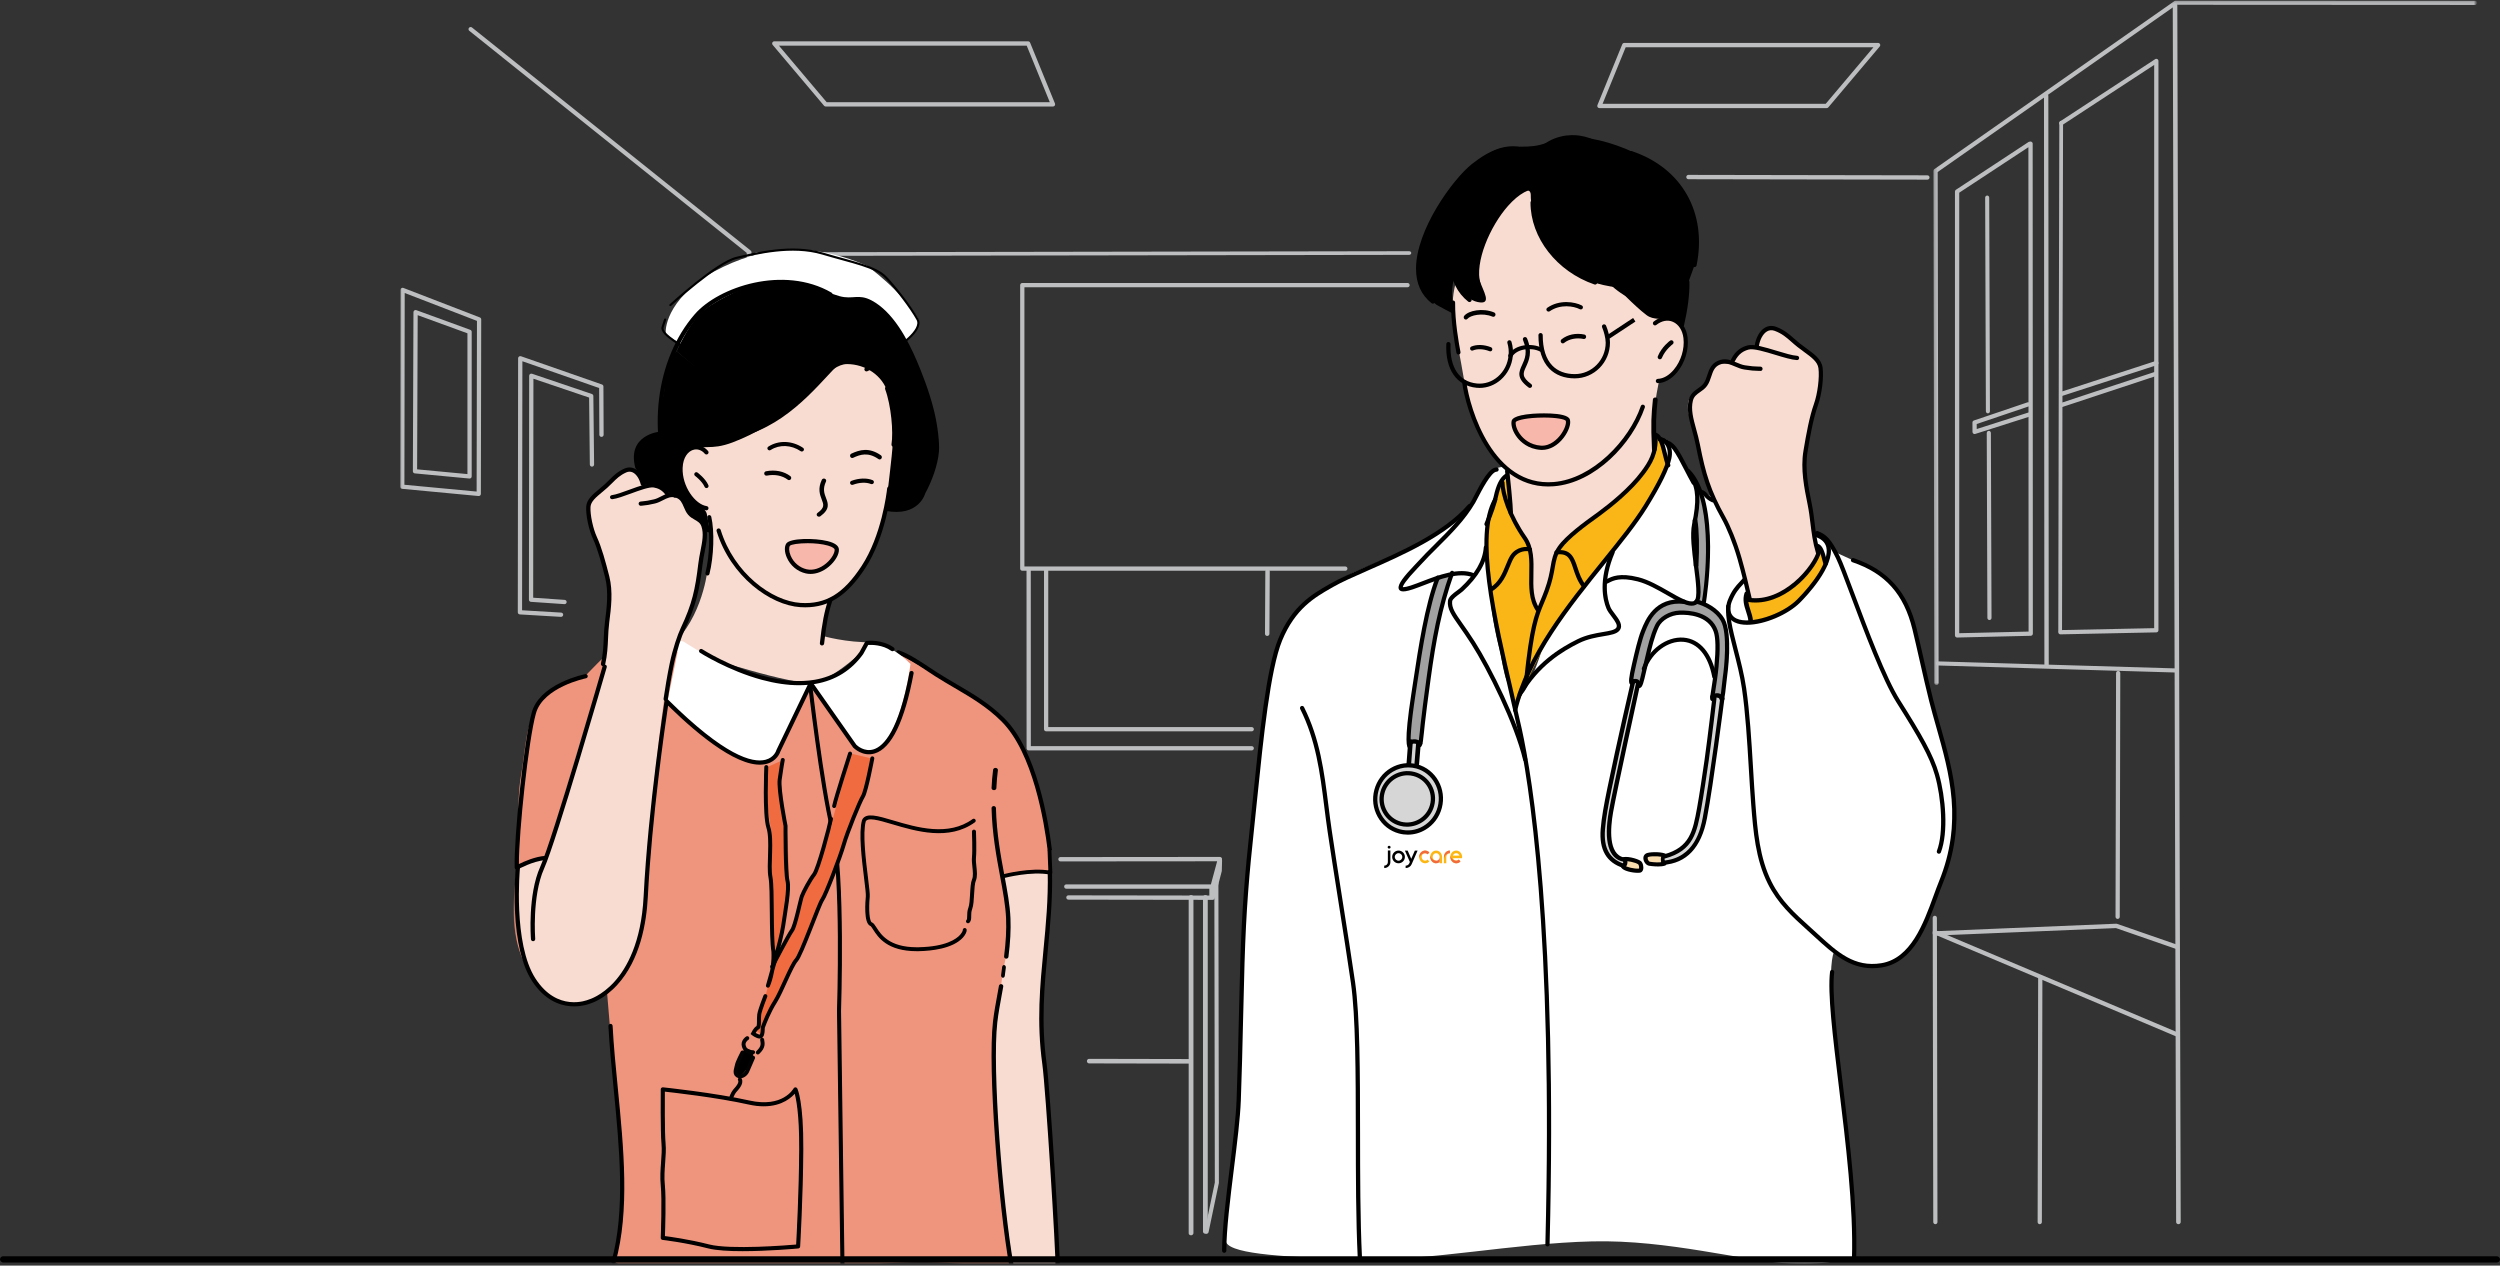 <svg xmlns="http://www.w3.org/2000/svg" xmlns:xlink="http://www.w3.org/1999/xlink" width="800" height="405" viewBox="0 0 800 405">
    <rect x="0" y="0" width="800" height="405" fill="#333333" stroke="none"/>
    <defs>
        <path id="s282ttwnha" d="M0 0H664.408V404H0z"/>
        <path id="hr5e104krc" d="M0.219 0.152L174.227 0.152 174.227 219.213 0.219 219.213z"/>
        <path id="33k8kgq9be" d="M0.199 0.188L174.091 0.188 174.091 204.619 0.199 204.619z"/>
    </defs>
    <g fill="none" fill-rule="evenodd">
        <g transform="translate(128.047)">
            <mask id="f3mbjfplcb" fill="#fff">
                <use xlink:href="#s282ttwnha"/>
            </mask>
            <g mask="url(#f3mbjfplcb)">
                <path fill="#BCBEC0" d="M111.745 81.4c-.15 0-.3-.048-.427-.15L22.132 9.868c-.295-.237-.343-.667-.107-.963.237-.292.668-.342.962-.107l89.186 71.384c.295.237.343.667.107.963-.136.168-.334.256-.535.256M114.129 81.91c-.377 0-.682-.262-.682-.586 0-.323.304-.586.68-.586l208.743-.355c.377 0 .683.261.683.584 0 .324-.304.587-.68.587l-208.743.355h-.001z"/>
                <g transform="translate(490.417)">
                    <mask id="2f64tm4udd" fill="#fff">
                        <use xlink:href="#hr5e104krc"/>
                    </mask>
                    <path fill="#BCBEC0" d="M1.216 219.213c-.376 0-.681-.305-.682-.681L.219 54.695c0-.223.108-.433.29-.56L77.455.274c.114-.08.252-.123.391-.123h.002l95.7.056c.377.001.68.308.68.685 0 .376-.306.68-.682.68h-.001L78.06 1.519 1.585 55.048l.313 163.481c.001.377-.304.684-.68.684h-.002z" mask="url(#2f64tm4udd)"/>
                </g>
                <path fill="#BCBEC0" d="M491.269 391.74c-.371 0-.672-.306-.673-.682l-.18-97.333c0-.377.3-.682.673-.684h.001c.371 0 .673.305.674.681l.179 97.334c0 .377-.3.682-.673.683h-.001zM569.048 391.74c-.4 0-.727-.303-.73-.68l-.006-1.932-1.077-387.426c-.002-.377.325-.684.73-.684.402 0 .73.304.73.68l1.084 389.354c.002.378-.323.687-.726.687h-.005z"/>
                <path fill="#BCBEC0" d="M568.587 331.706c-.088 0-.179-.017-.265-.053l-77.487-32.716c-.347-.147-.511-.55-.365-.897.144-.35.55-.512.893-.367l77.488 32.715c.348.148.512.55.365.898-.11.262-.363.42-.63.42"/>
                <path fill="#BCBEC0" d="M568.587 303.725c-.072 0-.147-.012-.22-.037l-19.299-6.7-57.94 2.408c-.357.013-.695-.285-.711-.67-.015-.387.279-.712.655-.728l58.067-2.413c.086-.001.167.01.247.037l19.42 6.742c.357.124.549.521.427.886-.096.292-.362.475-.646.475M498.907 61.664v140.962l22.191-.523-.057-155-22.134 14.561zm-.684 142.346c-.18 0-.35-.07-.478-.196-.132-.127-.206-.304-.206-.488V61.296c0-.23.116-.445.307-.571l23.22-15.275c.111-.073.236-.11.358-.113.41-.196.986.129.985.614l.058 156.82c0 .37-.297.674-.669.683l-23.56.556h-.015zM531.29 202.992c-.371 0-.676-.296-.684-.668-.008-.378.293-.69.669-.698l30.014-.619V20.771l-29.348 19.207c-.316.203-.74.119-.946-.197-.207-.316-.119-.74.196-.946l30.407-19.9c.21-.137.479-.148.7-.029.22.12.358.35.358.601v182.17c0 .372-.298.675-.669.683l-30.682.632h-.015zM526.856 213.676c-.387 0-.699-.306-.699-.683l-.13-182.293c0-.377.313-.684.699-.684.386 0 .699.306.699.683l.129 182.294c0 .376-.312.683-.698.683"/>
                <path fill="#BCBEC0" d="M568.077 215.202h-.021l-75.96-2.246c-.376-.012-.672-.315-.662-.679.012-.355.315-.636.684-.636h.021l75.96 2.247c.376.011.673.314.662.677-.012.356-.315.637-.684.637M531.204 202.483c-.33 0-.598-.306-.598-.681.029-39.157.327-161.228.33-162.457.002-.375.27-.68.599-.68.331 0 .599.307.597.684-.003 1.228-.302 123.299-.33 162.453 0 .376-.267.681-.598.681"/>
                <path fill="#BCBEC0" d="M531.802 126.68c-.29 0-.558-.184-.653-.474-.117-.36.079-.747.44-.865l30.167-9.821c.366-.115.749.08.866.44.118.36-.079.747-.44.865l-30.167 9.82c-.07.023-.143.034-.213.034M503.827 138.89c-.142 0-.281-.045-.4-.13-.174-.126-.278-.329-.279-.545l-.013-3.014c-.002-.29.184-.55.46-.643l17.15-5.808c.356-.12.74.068.862.424.12.353-.07.738-.424.858l-16.688 5.651.007 1.604 16.57-5.29c.356-.113.738.081.853.437.115.356-.082.737-.44.85l-17.451 5.573c-.068.022-.138.032-.207.032M531.795 130.24c-.287 0-.552-.183-.646-.473-.117-.361.078-.75.435-.867l29.673-9.817c.354-.12.74.078.857.44.116.36-.078.748-.435.866l-29.674 9.817c-.07.024-.14.035-.21.035M524.672 391.74h-.001c-.375-.002-.68-.307-.678-.683l.167-78.004c.001-.375.305-.68.68-.68.376.002.68.307.679.683l-.168 78.004c0 .376-.305.68-.679.68M549.597 294.059h-.001c-.374-.002-.677-.306-.675-.682l.173-78.004c.001-.376.304-.68.676-.68h.001c.375.002.677.306.676.682l-.174 78.004c0 .377-.303.68-.676.68M488.72 57.489h-.002l-76.476-.139c-.376 0-.68-.312-.679-.695 0-.383.306-.692.68-.692h.002l76.476.139c.375 0 .68.311.678.694 0 .383-.305.693-.68.693M111.688 89.54c-.408 0-.74-.299-.741-.67l-.044-7.806c-.002-.371.328-.674.738-.676.409-.05.742.297.745.67l.044 7.806c.002.371-.329.675-.738.676h-.004zM384.78 33.215h71.4l15.282-18.098h-79.29l-7.392 18.098zm71.715 1.38h-72.738c-.228 0-.44-.115-.567-.306-.127-.191-.151-.434-.064-.647l7.955-19.478c.106-.26.356-.428.633-.428h81.23c.267 0 .51.157.621.401.112.244.073.532-.1.737l-16.449 19.478c-.13.154-.32.243-.521.243zM272.508 240.131h-71.37c-.375 0-.68-.304-.68-.68l-.018-57.146c0-.375.304-.68.68-.68.377 0 .682.304.682.68l.018 56.464h70.688c.376 0 .68.305.68.681 0 .377-.304.681-.68.681"/>
                <path fill="#BCBEC0" d="M272.507 234.026h-65.79c-.377 0-.681-.304-.681-.679v-51.043c0-.376.304-.68.681-.68.377 0 .682.304.682.68v50.363h65.108c.377 0 .681.304.681.68 0 .375-.304.679-.68.679M277.459 203.5h-.003c-.393 0-.708-.307-.706-.682l.107-20.01c.002-.373.32-.675.71-.675h.003c.392.002.708.308.706.682l-.108 20.011c-.002.373-.319.675-.709.675"/>
                <path fill="#BCBEC0" d="M302.453 182.642H199.086c-.376 0-.681-.306-.681-.684V91.242c0-.378.305-.684.681-.684h123.276c.377 0 .682.306.682.684 0 .378-.305.684-.682.684H199.768v89.348h102.685c.377 0 .681.306.681.684 0 .378-.304.684-.68.684M259.954 284.392h-46.792c-.376 0-.68-.31-.68-.694 0-.385.304-.695.68-.695h46.275l2.003-7.394-50.145.043c-.375 0-.68-.31-.68-.695 0-.383.304-.695.679-.695l51.04-.045c.212 0 .412.102.541.275.13.172.17.396.114.606l-2.379 8.786c-.082.3-.35.508-.656.508"/>
                <path fill="#BCBEC0" d="M260 287.954l-46.163-.069c-.375 0-.68-.31-.679-.69 0-.38.305-.689.68-.689h.002l45.637.067 2.09-8.018.086-3.158c.01-.38.355-.684.699-.67.376.01.672.327.662.708l-.089 3.238c-.002.053-.009.106-.022.157l-2.245 8.61c-.079.304-.349.514-.658.514"/>
                <path fill="#BCBEC0" d="M259.707 287.445c-.422 0-.763-.302-.763-.676v-2.718c0-.373.341-.676.763-.676s.763.303.763.676v2.718c0 .374-.341.676-.763.676M257.672 394.792c-.422 0-.763-.305-.763-.682V287.11c0-.377.341-.682.763-.682s.763.305.763.682V394.11c0 .377-.34.682-.763.682M253.094 395.3c-.422 0-.763-.266-.763-.644V287.11c0-.378.34-.684.763-.684.421 0 .763.306.763.684v107.467c0 .378-.342.722-.763.722"/>
                <path fill="#BCBEC0" d="M258.068 394.792c-.047 0-.093-.006-.14-.017-.35-.08-.572-.445-.495-.813l3.265-15.56-.154-95.869c0-.378.29-.684.648-.684h.001c.358 0 .649.305.65.681l.153 95.944c0 .051-.005.1-.015.149l-3.28 15.633c-.067.318-.335.536-.633.536M252.683 340.355l-32.226-.066c-.38-.002-.686-.328-.685-.732 0-.401.308-.728.686-.728h.002l32.18.067c.38.001.709.328.708.731 0 .402-.286.728-.665.728M51.49 197.396l-.04-.001-13.16-.78c-.361-.021-.644-.32-.644-.682l.103-81.292c0-.22.108-.428.29-.556.182-.127.413-.158.623-.087l25.93 9.044c.273.095.457.352.458.64l.068 15.44c0 .377-.304.684-.683.685h-.003c-.378 0-.684-.303-.686-.68l-.065-14.957-24.562-8.567-.1 79.69 12.512.74c.378.023.666.345.643.72-.021.363-.323.643-.683.643"/>
                <path fill="#BCBEC0" d="M52.6 193.326c-.017 0-.032 0-.048-.002l-10.71-.735c-.358-.025-.636-.323-.635-.683l.078-71.667c0-.22.106-.426.285-.554.18-.13.41-.162.616-.093l19.176 6.494c.275.093.46.35.464.64l.24 21.908c.003.377-.299.687-.676.69-.398.014-.685-.298-.69-.676l-.233-21.422-17.819-6.034-.076 70.076 10.073.692c.376.026.66.352.634.729-.024.36-.324.637-.68.637M1.362 155.122l23.11 2.176.11-54.612L1.459 93.76l-.096 61.362zm23.79 3.609c-.021 0-.043 0-.064-.003L.617 156.422c-.35-.032-.618-.328-.617-.68l.098-62.977c0-.224.11-.434.296-.562.184-.127.42-.154.63-.073l24.485 9.451c.263.102.437.356.436.639l-.112 55.83c0 .191-.081.374-.223.503-.126.115-.29.178-.458.178z"/>
                <path fill="#BCBEC0" d="M5.43 150.187l16.104 1.521V106.66l-15.92-5.803-.184 49.331zm16.784 2.947c-.022 0-.043 0-.064-.003l-17.464-1.649c-.35-.032-.617-.327-.616-.679l.188-50.919c0-.221.11-.428.291-.555.181-.126.413-.158.62-.081l17.277 6.297c.268.097.447.353.447.639v46.27c0 .192-.081.375-.223.503-.125.115-.288.177-.456.177z"/>
                <path fill="#FFF" d="M91.521 111.417l-6.536-4.484s-1.206-8.721 12.52-18.402c15.556-9.14 31.557-12.2 51.911-3.474 0 0 11.472 8.275 16.366 17.1 0 0 1.21 4.172-6.872 9.26 0 0-36.068-31.694-67.389 0"/>
                <path stroke="#000" stroke-linecap="round" stroke-width=".694" d="M91.572 111.417s-8.375-4.311-7.578-6.734l.798-2.424M86.484 97.618s14.941-13.68 21.216-15.112c6.275-1.431 17.648-4.282 27.452-1.373 9.804 2.909 16.979 4.143 20.272 7.613 3.294 3.471 8.172 9.874 10.137 13.468 1.966 3.593-6.879 9.203-6.879 9.203"/>
                <g transform="translate(36.12 203.5)">
                    <mask id="c8yl86yd9f" fill="#fff">
                        <use xlink:href="#33k8kgq9be"/>
                    </mask>
                    <path fill="#EF947D" d="M112.92 2.304c3.306 1.653 10.044 3.198 10.044 3.198s13.224 7.23 20.86 11.886c6.595 4.024 13.66 8.575 17.676 16.215 4.017 7.64 8.054 19.117 9.496 32.343 2.872 26.333-4.532 45.248-1.047 71.34 1.139 8.52 4.252 60.902 4.139 65.45-.033.28-.063.88-3.354.534-11.505-.198-27.084-3.417-44.78-2.806-19.833.686-40.625 4.355-58.761 4.146-19.935-.23-32.708-2.579-34.539-4.209-1.17-1.043-.235-1.428.355-4.236.741-3.532 1.381-9.756 1.637-13.081 1.061-13.812-1.2-29.273-2.266-41.72-.449-5.233-2.338-27.808-2.338-27.808s-9.823 8.576-17.933 2.312c-3.503-3.22-5.286-4.921-7.816-9.768-4.975-9.532-4.619-19.623-3.078-31.838.911-7.22-.244-20.599 1.353-29.69 1.206-6.868 1.272-11.764 2.935-16.87 1.032-3.172 2.494-6.933 5.787-9.756 3.337-2.86 11.73-5.04 11.73-5.04s7.344-7.795 9.609-9.22C41.939-2.168 50.315.08 59.987 4.908c0 0 39.99 27.11 52.933-2.604" mask="url(#c8yl86yd9f)"/>
                </g>
                <path fill="#FFF" d="M354.679 152.875s-.145-3.472-.72-3.078c-.453.312-.858-.427-1.608-.338-1.359.16-3.191 1.058-3.821 1.83-1.49 1.821-5.736 9.972-7.4 11.637-7.513 7.52-14.936 11.348-23.832 15.118-13.5 5.723-25.657 9.801-33.822 22.51-3.538 5.508-4.541 16.748-5.752 22.979-1.94 9.98-2.88 19.604-3.774 29.675-.809 9.1-2.182 18.15-2.965 27.25-1.267 14.695-1.447 33.137-1.555 45.058-.143 15.716-1.17 35.167-2.733 47.462-.945 7.429-3.573 22.296-2.345 24.643 2.007 3.835 19.952 4.744 43.403 5.373 21.323.572 48.522-5.146 73.648-5.749 24.701-.592 47.986 6.31 63.732 7.118 12.64.649 20.077-2.249 20.077-2.249s-.302-16.724-.409-18.071c-.784-9.936-1.287-13.654-2.15-23.576-1.119-12.88-3.856-27.415-4.656-40.249-.533-8.536.132-15.373 1.074-15.689 0 0 5.177 2.948 5.464 3.048 2.173.769 4.27 1.525 6.627 1.525 5.811 0 12.202-4.97 14.6-9.771 3.397-6.798 10.163-21.84 10.573-29.24.372-6.73.695-10.682.695-14.196 0-3.515-2.793-15.897-3.752-19.173-.957-3.276-4.309-14.78-5.506-20.61-1.48-7.205-3.224-18.243-7.373-25.24-2.486-4.194-8.147-8.469-10.952-9.588-1.454-.58-9.93-4.45-9.93-4.45s-1.793-4.102-4.426-5.485c-3.099-1.627-7.254-.63-9.434-1.503-6.059-2.425-10.905-3.588-18.299-6.876-7.39-3.287-11.27-6.274-11.27-6.274s-1.47-1.963-3.529-5.51c-1.434-2.467-3.22-6.297-4.723-8.267-1.927-2.528-3.818-2.673-4.17-2.41-.645.483 1.543 7.899 1.543 7.899s-3.782 4.05-5.646 6.332c-11.853 14.498-24.644 29.143-31.807 46.67-2.383 5.829-3.778 11.98-6.74 17.537-.567 1.065-1.474 3.741-3.235 3.237-4.548-1.3-4.976-10.837-5.93-14.298-3.268-11.861-4.302-25.83-2.426-38.04.427-2.779.672-6.468 1.603-9.132 1.53-4.377 3.65-7.839 3.65-7.839"/>
                <path fill="#000" d="M154.627 166.384c.807-4.529 1.078-6.95 1.645-11.497.883-7.092.09-11.329.09-18.48 0-3.2.057-6.596-.808-9.718-1.225-4.427-6.42-6.878-10.492-7.56-3.897-.651-6.629 3.592-9.15 5.94-1.823 1.698-4.131 3.711-6.188 5.129-5.277 3.64-12.731 10.342-18.772 12.234-6.64 2.082-12.081-.896-15.67 5.853-3.626 6.823 3.12 12.763 4.362 19.308.9 4.738-2.513 1.995-2.513 1.995s-2.36 16.346-4 18.65c0 0-15.93-66.292-4.633-75.804"/>
                <path fill="#000" d="M88.52 112.4s3.218-7.674 7.395-11.96c3.42-3.514 13.399-8.54 18.22-9.282 1.925-.296 5.861-.647 7.854-.952 6.406-.986 12.621 2.943 18.63 4.571 4.268 1.157 6.01-.877 10.26 1.371 6.773 3.585 11.507 12.377 14.532 19.514 1.405 3.316 3.888 9.447 5.455 15.857 1.203 4.918 1.755 10.294 1.553 12.909-.34 4.412-2.326 9.678-4.383 13.437 0 0-1.984 7.667-12.715 5.6-10.732-2.07-66.802-51.064-66.802-51.064"/>
                <path fill="#F8DCD1" d="M361.146 196.365c-.554.016-1.357.089-1.614-.405-.414-.798 0-1.802 0-2.703 0-2.276-.423-4.456-.537-6.755-.198-3.97-3.49-22.045-3.49-22.045l-.997-14.008s-3.83-3.099-6.805-8.115c-3.098-5.226-6.14-14.341-6.97-19.177-.83-4.837-1.682-9.745-2.45-13.133-1.12-4.955-1.84-9.721-1.344-14.863.685-7.109 4.085-13.266 8.07-18.917 3.788-5.376 8.49-12.633 14.374-15.59 3.06-1.537 3.99.196 7.681.726 5.455.783 9.425 4.703 13.449 8.107 3.327 2.815 6.6 5.552 9.682 8.648 4.811 4.834 9.727 9.502 14.525 14.323 3.61 3.63 5.43 9.153 6.605 14.468.82 3.712-.577 8.43-2.655 11.56-1.906 2.875-5.81 3.447-5.81 3.447s-1.6 6.85-1.438 11.481c.157 4.39.11 11.254.11 11.254s-8.995 21.2-16.447 29.403c-4.066 4.474-8.257 8.812-12.374 13.242-3.584 3.858-6.101 8.897-11.565 9.052M431.708 191.722s-1.529-8.408-3.825-14.319c-1.383-3.56-3.295-9.124-4.245-10.939-1.1-2.102-2.562-4.737-3.59-6.876-3.215-6.69-4.613-13.056-5.17-18.426-.423-4.082-3.64-8.723-2.6-12.852.444-1.764 2.249-2.77 4.15-4.234 2.05-1.58 2.584-5.977 3.911-7.24 1.107-1.053 5.686-.276 5.686-.276s.647-2.243 2.518-3.957c2.006-1.84 5.108-1.603 5.108-1.603s.462-4.99 3.972-6.056c3.46-1.05 8.601 4.07 10.004 5.455 1.403 1.383 6.553 3.919 7.003 6.303 1.181 6.255-3.953 20.943-4.858 27.405-1.325 9.48 1.112 10.275 1.91 19.784.371 4.432 2.461 12.191 2.461 12.191s-5.918 11.151-9.667 13.634c-4.061 2.69-12.768 2.006-12.768 2.006M64.916 212.726s1.14-7.832 1.799-14.95c.434-4.692.834-8.303-.063-11.898-.578-2.318-2.363-10.092-3.275-12.221-2.086-4.878-3.762-10.24-2.265-13.41 1.333-2.826 5.787-5.692 7.491-7.436 1.958-2.003 4.622-3.424 6.602-2.374 1.846.978 2.79 4.934 2.79 4.934s2.678-.98 4.834-.072c1.891.797 3.588 2.902 3.588 2.902s.643-.792 2.408.423c2.463 1.697 2.622 4.122 4.482 5.951 2.053 2.02 4.004 1.903 4.322 5.408.262 2.884-.635 6.718-1.01 9.547-1.124 8.476-3.833 15.71-6.772 23.563-2.131 5.695-4.34 20.758-4.34 20.758s-4.118-.004-5.998-.004c-4.152 0-7.304-2.947-9.88-5.528-2.016-2.02-4.713-5.593-4.713-5.593"/>
                <path fill="#F8DCD1" d="M131.035 218.763c-17.519-2.368-34.872-10.4-46.586-10.4 11.714-7.913 13.79-25.199 13.79-25.199l1.258-10.708s-.676-4.538-1.362-7.979c-.42-2.103-3.766-2.945-4.925-4.88-1.394-2.327-3.208-5.8-3.321-9.345-.11-3.502 1.802-5.562 2.43-5.876 5.05-2.53 6.653 0 14.146-2.835 7.492-2.834 13.814-7.046 17.289-9.658 7.548-5.671 13.56-15.4 19.28-15.379 5.722.022 11.402 3.51 13.084 9.42 1.824 6.402 1.873 13.72 1.165 20.109-1.316 11.864-2.278 24.336-8.36 34.489-.927 1.549-3.456 5.194-5.905 7.536-3.016 2.884-5.94 4.356-5.94 4.356l-1.863 11.085s7.626 2.21 15.928 2.018c0 0-13.352 13.205-20.108 13.246"/>
                <path fill="#F7B8AB" d="M139.287 175.692c-.805-2.053-4.564-2.328-6.773-2.526-2.225-.202-7.477-.74-8.754 1.785-.703 1.395 1.454 5.135 2.32 5.994 1.717 1.701 5.031 2.879 7.812 1.778 2.21-.876 6.198-4.981 5.395-7.031M373.487 134.02c-1.113-1.238-4.869-1.512-10.84-.974-1.582.144-3.163.395-5.077.639-2.545.325-1.196 2.595-.17 4.98.352.813 2.535 2.997 3.094 3.3 4.446 2.412 7.192 1.995 10.575-1.79 1.396-1.563 3.841-4.568 2.418-6.154"/>
                <path fill="#000" d="M336.707 100.235s-4.647-2.388-5.003-2.654c-1.999-1.497-3.427-3.493-4.658-5.644-3.55-6.207.141-15.312 3.023-21.068 4.813-9.615 9.592-16.42 19.051-22.09 4.835-2.897 10.37-1.107 15.54-2.398 3.177-.793 7.664-2.789 11.229-2.618 13.541.649 31.69 9.347 36.82 20.877 2.498 5.616 2.674 10.785 2.216 16.737-.29 3.763-2.426 6.98-3.046 10.697-.276 1.654-1.801 11.711-1.801 11.711s-1.797-1.401-3.652-1.637c-2.456-.312-5.348.365-7.578-1.316-3.913-2.95-9.523-8.924-9.523-8.924s-12.562-.753-20.142-9.839c-1.642-1.97-4.488-6.518-5.818-9.795-.735-1.814-1.613-7.542-1.567-9.801.046-2.26-2.17-2.03-4.754.138-5.73 4.803-9.74 12.615-11.33 18.802-.336 1.305-1.058 5.828-.36 8.101 1.075 3.498 4.44 8.218-.587 7.124-4.663-1.013-7.617-7.145-7.617-7.145s-.575 1.886-.53 4.615c.042 2.481.741 5.81.087 6.127"/>
                <path fill="#F9B616" d="M354.371 152.675s-2.07 2.457-3.272 5.542c-1.203 3.085-3.14 8.054-3.514 11.424-.397 3.583.289 9.254.434 10.652.144 1.398.83 7.86 1.25 11.23.593 4.746 2.504 11.28 2.744 13.834.24 2.556 2.257 7.913 2.84 12.581.028.219 2.31 8.965 2.31 8.965s2.73-7.295 3.514-9.062c1.66-3.74 6.61-13.839 9.096-17.063 6.507-8.432 7.966-12.036 14.969-20.051 2.3-2.633 4.955-6.12 7.194-8.811 3.222-3.872 8.212-11.206 11.295-16.987 1.557-2.922 2.736-6.883 2.736-6.883l-2.206-7.143-2.077-2.014-.049 5.35s-2.228 6.173-5.637 9.607c-3.581 3.61-9.352 8.307-14.435 12.202-4.703 3.602-8.783 6.42-10.827 9.377-2.695 3.9-2.358 10.026-4.092 14.026-1.732 4-2.31 5.447-2.31 5.447s-1.203-2.314-1.972-4.772c-.77-2.459.25-10.794-.29-13.496-.462-2.313-1.3-3.568-2.118-5.014-1.173-2.072-1.635-2.538-2.852-4.568-.75-1.252-1.857-2.54-2.16-4.057-.582-2.91-.57-10.316-.57-10.316"/>
                <path fill="#D6D6D6" d="M322.92 237.863l-.329 7.104s-2.752.244-2.829.278c-2.058.865-2.608 1.011-4.178 2.579-5.418 5.407-4.055 17.398 4.463 18.613 5.708.813 9.728-1.755 11.977-6.244 1.24-2.474.534-5.963-.05-8.884-.654-3.26-7.019-6.036-7.019-6.036l1.01-7.686-3.045.276zM393.962 218.51s-1.746 9.115-3.006 13.689c-1.26 4.573-3.769 18.278-5.266 27.388-.787 4.782-2.314 10.333.712 14.423 1.348 1.823 2.954 2.322 4.746 3.23.296.151.502-.304.378-.512-.766-1.296.207-.8.207-.8s-2.179-.57-3.558-3.474c-.877-1.845-1.266-5.965-1.094-7.194.855-6.064 2.051-14.342 3.664-20.339 1.118-4.155 5.19-25.394 5.19-25.394s1.241-1.2.767-1.68c-.425-.431-2.74.662-2.74.662M420.532 223.045s-.616 6.272-.952 8.978c-1.176 9.435-3.211 19.028-4.26 28.495-.456 4.119-2.729 9.34-6.18 11.65-.864.578-4.95 2.195-4.95 2.195s-.618 2.1.06 1.872c1.125-.375 3.144-.329 5.096-1.115 2.625-1.06 3.917-3.016 4.925-4.28 2.335-2.93 2.81-9.58 3.793-13.037 1.223-4.297 2.166-12.736 3.037-19.826.86-7.013 1.654-12.692 1.654-14.162 0-1.59-2.223-.77-2.223-.77"/>
                <path fill="#A1A1A1" d="M332.166 184.702s.118-1.764-2.93 9.073c-1.816 6.457-1.37 5.584-3.056 13.75-.99 4.797-1.472 10.3-1.967 15.175-.669 6.58-1.292 7.56-1.375 9.899-.034.947-.574 3.565-.125 4.467.243.482 3.324 1.374 3.566.89.426-.853 1.02-7.175 1.285-9.689 1.092-10.366 2.488-22.882 5.455-32.888.867-2.92.851-3.798 1.93-6.627.298-.783 1.322-5.092 1.322-5.092l-4.105 1.042zM394.271 217.858c.042 1.365 3.016.925 3.016.925s1.514-6.267 2.326-8.98c1.648-5.509 1.799-12.078 7.878-13.093.986-.165 4.575-.517 5.602-.31 3.498.7 6.198 1.246 7.768 4.919 1.098 2.57 1.151 6.496.883 9.18-.314 3.15-1.589 12.34-1.589 12.34l3.241.503s1.256-9.2 1.765-12.904c.481-3.501-.266-9.06-2.72-13.163-1.133-1.893-5.04-3.5-5.04-3.5s.57-5.73.878-8.207c.422-3.38.536-5.132.536-8.537 0-3.051-.705-11.473-1.158-14.495-.454-3.023-2.595-6.35-2.595-6.35s.305 4.323.234 4.663c-.423 2.034-1.368 8.487-1.368 8.487s.018 3.47.538 8.908c.392 4.088 1.443 9.807.893 13.114-.115.693-.832 1.674-1.488 2.069-.907.546-2.455-.49-3.362-.49-2.634 0-5.49-.14-7.42 1.795-2.255 2.262-3.433 3.876-4.697 6.727-1.318 2.977-2.297 6.984-3.075 10.399-.51 2.241-1.11 3.898-1.046 6"/>
                <path fill="#F9DDAE" d="M392.026 274.726l-.303 2.68s4.785 2.526 5.248.769c.177-.67.658-1.485.048-2.026-1.385-1.227-4.993-1.423-4.993-1.423M403.926 273.6s-6.709-1.295-5.427.774c.748 1.209.054 2.236 1.203 1.759.585-.245 4.23.04 4.23.04l-.006-2.573z"/>
                <path fill="#F9B616" d="M454.62 175.52s-1.524 3.22-1.877 3.757c-1.517 2.294-3.055 4.709-5.248 6.388-2.992 2.292-5.55 4.317-9.206 5.41-1.717.512-3.837.66-5.186.806-1.35.147-2.424-1.146-2.691-.75-.265.397 1.612 7.791 1.612 7.791s4.96-.48 6.94-1.35c7.383-3.24 12.295-9.313 13.647-11.114 1.35-1.8 3.72-6.162 3.72-6.162l-1.71-4.776z"/>
                <path fill="#BCBEC0" d="M508.083 132.276c-.357 0-.647-.305-.648-.682l-.008-2.024-.222-66.306c-.002-.379.287-.686.645-.687h.003c.357 0 .647.304.648.681l.23 68.33c.001.377-.287.686-.644.688h-.004zM508.579 198.413c-.365 0-.66-.305-.661-.682l-.205-59.173c0-.377.293-.685.66-.686h.002c.364 0 .66.305.66.682l.205 59.172c0 .378-.293.686-.659.687h-.002zM136.492 32.706h71.399l-7.393-18.098h-79.29l15.284 18.098zm72.421 1.38h-72.737c-.2 0-.39-.089-.52-.242l-16.45-19.478c-.172-.205-.212-.493-.1-.737.112-.245.355-.401.621-.401h81.23c.277 0 .527.168.632.427l7.957 19.478c.086.213.062.456-.065.647-.126.192-.34.306-.568.306z"/>
                <path fill="#000" d="M134.02 165.344c-.216 0-.43-.088-.576-.258-.25-.294-.195-.72.123-.951 2.34-1.704 1.984-2.627 1.339-4.304-.589-1.53-1.321-3.437.028-6.29.162-.341.593-.5.964-.35.37.15.54.55.377.892-1.116 2.363-.543 3.853.01 5.294.666 1.73 1.353 3.517-1.812 5.823-.134.097-.295.144-.453.144M128.538 144.486c-.136 0-.272-.039-.39-.119-3.019-2.035-6.774-2.179-9.572-.369-.31.202-.732.122-.942-.174-.21-.298-.13-.702.182-.902 3.267-2.117 7.63-1.965 11.114.382.306.207.38.612.163.906-.131.18-.342.276-.555.276M153.451 147.03c-.13 0-.263-.04-.38-.121-3.346-2.321-5.848-1.475-8.124-.407-.35.168-.76 0-.916-.37-.156-.368.002-.8.35-.964 2.699-1.265 5.709-2.079 9.452.52.32.222.409.676.198 1.012-.133.214-.354.33-.58.33M157.858 142.96c-.037 0-.075-.004-.113-.012-.347-.067-.578-.424-.516-.798.643-3.863-.1-12.383-2.02-17.58-.131-.352.028-.753.356-.893.326-.143.699.03.829.384 1.997 5.402 2.764 14.29 2.091 18.332-.055.333-.324.566-.627.566"/>
                <path fill="#000" d="M129.627 194.343c-.511 0-1.03-.017-1.56-.05-9.665-.61-22.333-9.875-26.8-24.324-.11-.358.09-.738.45-.849.356-.11.737.09.848.448 4.294 13.889 16.382 22.788 25.588 23.37 8.033.494 13.68-2.92 19.516-11.824 6.37-9.718 8.009-23.312 8.174-24.83.041-.373.366-.646.75-.601.372.04.641.376.6.748-.169 1.552-1.844 15.445-8.387 25.427-5.685 8.675-11.492 12.485-19.179 12.485M98.338 184.168c-.056 0-.112-.007-.169-.023-.353-.096-.564-.472-.47-.84 1.325-5.265 1.585-13.17.577-17.622-.084-.37.136-.741.491-.829.355-.087.71.142.796.513 1.067 4.714.81 12.747-.587 18.287-.078.31-.345.514-.638.514M97.992 163.31c-.033 0-.066-.002-.099-.008-4.223-.613-9.115-6.828-8.855-13.625.156-4.134 2.256-6.311 4.17-6.97 1.891-.654 3.935-.036 5.325 1.611.242.288.207.717-.08.959-.288.243-.716.205-.958-.08-1.034-1.226-2.471-1.676-3.845-1.204-1.487.512-3.122 2.288-3.254 5.736-.226 5.95 4.04 11.697 7.692 12.227.372.054.63.4.575.77-.049.34-.34.583-.671.583"/>
                <path fill="#000" d="M98.034 156.187c-.254 0-.496-.147-.605-.394-.808-1.834-3.023-3.485-3.045-3.502-.294-.216-.356-.63-.14-.923.217-.294.629-.356.923-.14.103.077 2.522 1.88 3.47 4.032.148.333-.003.724-.337.87-.087.039-.177.057-.266.057M159.063 121.083c-.208 0-.412-.093-.545-.27-2.264-2.989-5.78-3.789-8.958-2.041-.329.178-.741.064-.924-.258-.183-.323-.066-.73.262-.91 3.81-2.094 8.014-1.148 10.709 2.41.224.296.162.716-.139.936-.122.09-.264.133-.405.133"/>
                <path fill="#000" d="M87.922 159.24c-.265 0-.516-.155-.628-.413-8.54-19.79-5.661-43.763 7-58.299 7.608-8.734 28.43-15.758 43.74-6.89.327.19.438.607.248.935-.19.325-.607.437-.935.248-14.718-8.524-34.717-1.782-42.02 6.605-12.33 14.154-15.116 37.535-6.777 56.86.15.346-.01.748-.357.897-.089.039-.18.056-.27.056"/>
                <path fill="#000" d="M99.767 140.924c-.474 0-.95-.008-1.433-.026-.377-.014-.671-.33-.657-.705.013-.374.344-.682.707-.653 18.053.662 29.712-11.934 37.443-20.272.835-.901 1.63-1.758 2.388-2.552.26-.272.691-.284.965-.024.273.258.284.688.024.96-.753.79-1.543 1.642-2.374 2.538-7.696 8.3-19.227 20.734-37.063 20.734M144.797 113.452c-.383 0-.696-.302-.7-.679-.086-5.923-1.593-8.866-3.056-10.964-.218-.313-.137-.741.182-.956.321-.215.755-.133.974.178 2.241 3.214 3.228 6.72 3.3 11.723.006.38-.304.692-.69.698h-.01zM130.419 173.827c-2.892 0-5.37.378-5.713.843-.309.495-.36 1.698.263 3.16.943 2.212 2.863 3.836 5.139 4.345 1.985.446 4.245-.24 6.2-1.882 1.855-1.557 2.79-3.438 2.73-4.418-.021-.33-.592-.842-2.133-1.285-1.908-.55-4.314-.763-6.486-.763m.905 9.833c-.515 0-1.022-.055-1.52-.166-2.704-.605-4.984-2.526-6.097-5.14-.728-1.708-.791-3.393-.166-4.395 1.135-1.82 9.078-1.83 13.226-.806 2.34.578 3.564 1.466 3.637 2.64.101 1.611-1.188 3.834-3.209 5.53-1.816 1.524-3.888 2.337-5.87 2.337M67.843 159.748c-.342 0-.639-.238-.684-.566-.051-.358.216-.686.593-.734 1.319-.166 3.488-.961 5.585-1.731 3.25-1.193 6.319-2.319 8.075-2.002 1.482.266 3.387.886 4.97 3.34.2.309.097.71-.229.898-.326.189-.751.091-.95-.217-1.294-2.005-2.773-2.51-4.05-2.739-1.367-.243-4.526.914-7.315 1.937-2.273.834-4.421 1.622-5.903 1.808-.031.004-.062.006-.092.006"/>
                <path fill="#000" d="M64.932 213.167c-.05 0-.1-.005-.15-.016-.372-.08-.608-.444-.525-.812.667-2.97.775-5.43.89-8.033.074-1.679.15-3.416.39-5.293.576-4.501 1.23-9.605.044-14.274-1.145-4.513-2.407-9.127-3.877-12.316-1.351-2.928-2.323-7.542-2.166-10.285.133-2.307 2.096-3.937 4.174-5.662.552-.458 1.124-.932 1.686-1.438.579-.52 1.083-1.026 1.567-1.512 1.33-1.333 2.587-2.592 4.812-3.588 1.097-.491 2.224-.486 3.262.014 1.523.735 2.752 2.499 3.287 4.72.088.365-.141.732-.512.819-.374.086-.745-.14-.832-.505-.434-1.802-1.412-3.263-2.55-3.812-.663-.32-1.364-.319-2.084.003-1.99.891-3.107 2.009-4.398 3.303-.5.502-1.022 1.025-1.621 1.563-.576.518-1.162 1.005-1.727 1.474-1.924 1.597-3.586 2.977-3.686 4.697-.142 2.515.794 6.933 2.045 9.645 1.517 3.289 2.8 7.975 3.96 12.55 1.248 4.917.578 10.153-.013 14.775-.233 1.82-.308 3.53-.38 5.182-.113 2.546-.23 5.18-.922 8.268-.072.316-.357.533-.674.533M367.398 155.678c-18.947 0-26.422-24.46-27.56-33.322-.048-.372.215-.712.588-.76.366-.04.714.215.762.588 1.13 8.803 8.655 33.612 27.904 32.068 12.463-.99 24.196-13.387 27.92-24.304.121-.355.506-.545.863-.424.356.121.546.507.425.862-3.948 11.575-15.912 24.173-29.099 25.22-.612.048-1.214.072-1.803.072M402.481 122.61c-.36 0-.657-.296-.669-.669-.011-.38.278-.699.648-.71 1.766-.057 3.585-1.104 5.121-2.948 2.3-2.76 3.48-6.621 3.077-10.079-.287-2.472-1.544-4.422-3.361-5.214-1.687-.736-3.584-.379-5.344 1.004-.29.23-.711.173-.936-.13-.225-.303-.167-.735.127-.967 2.126-1.673 4.56-2.102 6.674-1.177 2.265.987 3.822 3.35 4.167 6.32.447 3.829-.853 8.099-3.39 11.141-1.784 2.141-3.948 3.36-6.093 3.428h-.021M361.521 124.136c-.147 0-.293-.045-.419-.138-4.034-2.991-3.086-5.044-2.083-7.216.89-1.926 1.899-4.111.296-7.982-.145-.35.026-.75.382-.893.35-.144.76.024.906.375 1.83 4.419.588 7.106-.318 9.068-.96 2.078-1.489 3.223 1.654 5.553.307.228.368.657.138.96-.138.178-.346.273-.556.273M367.483 99.715c-.216 0-.43-.101-.564-.29-.218-.308-.141-.73.17-.945 3.907-2.686 8.737-1.913 11.034-.74.339.173.47.582.295.915-.174.334-.592.461-.926.29-2.001-1.021-6.213-1.692-9.616.649-.118.082-.256.121-.393.121M341.036 102.26c-.158 0-.315-.056-.445-.168-.295-.257-.334-.714-.089-1.023 1.38-1.727 5.961-2.595 9.576-1.087.358.149.53.57.388.943-.143.372-.547.554-.903.404-3.289-1.372-7.15-.385-7.994.67-.137.172-.335.26-.533.26M401.346 144.486c-.408 0-.744-.29-.762-.658-.396-8.805-.207-10.766.3-16.007.035-.376.385-.649.825-.632.419.032.732.357.694.734l-.001.016c-.499 5.178-.687 7.116-.294 15.834.017.378-.31.697-.73.712h-.032"/>
                <path fill="#000" d="M403.106 114.978c-.09 0-.18-.017-.268-.054-.357-.15-.526-.564-.379-.926 1.257-3.063 3.822-4.918 3.93-4.995.315-.225.753-.15.976.17.223.318.148.76-.167.987-.023.016-2.348 1.707-3.445 4.382-.112.272-.372.436-.647.436M338.662 113.452c-.309 0-.585-.222-.647-.543-.548-2.805-1.812-9.986-1.741-16.088.004-.37.3-.667.66-.667h.008c.366.004.657.31.654.683-.07 5.974 1.177 13.045 1.715 15.808.07.366-.162.721-.52.794-.043.009-.086.013-.13.013M410.176 104.803c-.05 0-.102-.006-.155-.02-.347-.092-.56-.467-.474-.838 1.221-5.293 1.803-9.902 1.732-13.698-.007-.383.277-.699.635-.707.39.002.653.296.66.68.074 3.917-.522 8.647-1.77 14.056-.071.316-.337.527-.628.527M382.392 91.067c-.074 0-.148-.012-.22-.037-12.049-4.136-20.464-14.927-20.464-26.24 0-.38.304-.687.682-.687.377 0 .682.307.682.686 0 10.736 8.034 20.992 19.54 24.942.357.122.547.512.426.871-.098.285-.363.465-.646.465M400.708 97.172h-.017c-13.432-.305-21.81-16.39-23.686-22.002-.119-.356.074-.74.43-.858.358-.116.742.073.862.429 1.797 5.376 9.775 20.787 22.427 21.073.375.01.673.32.665.694-.008.37-.312.664-.681.664"/>
                <path fill="#000" d="M345.008 91.575c-.303 0-.58-.199-.664-.503-2.002-7.17 3.109-19.276 9.136-26.083 3.811-4.305 7.793-6.404 11.198-5.9.377.055.639.404.583.78-.056.375-.413.643-.782.579-2.935-.42-6.47 1.504-9.964 5.45-5.79 6.537-10.724 18.065-8.843 24.806.102.366-.112.744-.48.847-.062.016-.124.024-.184.024M342.2 96.663c-.15 0-.302-.049-.427-.148-6.981-5.513-7.978-16.548-2.482-27.46.17-.335.58-.467.92-.303.338.168.474.576.306.912-5.2 10.322-4.353 20.685 2.109 25.787.296.234.345.662.11.956-.135.168-.336.256-.537.256M399.69 71.734c-.102 0-.205-.023-.304-.072-5.089-2.562-7.238-7.935-9.317-13.131-2.602-6.509-5.06-12.656-12.853-13.776-2.269-.328-8.05-.527-12.8 4.663-.255.28-.684.296-.963.04-.276-.256-.294-.69-.04-.968 5.189-5.667 11.516-5.448 13.995-5.092 8.57 1.233 11.293 8.039 13.924 14.62 2.075 5.188 4.035 10.089 8.663 12.418.336.17.472.58.305.92-.12.24-.36.378-.61.378M414.194 85.47c-.045 0-.091-.004-.137-.013-.368-.075-.606-.436-.532-.806 3.275-16.138-4.501-29.871-19.81-34.99-.357-.118-.55-.505-.43-.863.119-.359.507-.55.861-.432 16.005 5.35 24.136 19.7 20.715 36.557-.066.324-.35.547-.667.547"/>
                <path fill="#000" d="M330.474 97.172c-.149 0-.3-.049-.425-.15-3.295-2.619-4.968-6.326-4.97-11.018-.008-12.457 11.774-28.648 17.83-33.476 5.908-4.712 11.2-6.527 15.738-5.397.366.09.587.46.497.824-.09.364-.468.587-.828.494-5.105-1.27-10.732 2.093-14.555 5.141-5.182 4.132-17.326 20.143-17.317 32.414.002 4.257 1.501 7.607 4.455 9.957.295.233.344.662.109.955-.135.168-.334.256-.534.256M345.42 124.136c-.332 0-.665-.017-.998-.05-6.377-.627-9.987-5.856-9.656-13.986.016-.38.32-.698.71-.659.376.016.669.336.654.715-.302 7.427 2.77 12.005 8.425 12.562 2.44.24 4.845-.55 6.76-2.232 1.924-1.69 3.124-4.075 3.38-6.714.133-1.368.006-2.72-.38-4.015-.109-.363.096-.746.457-.856.358-.106.741.097.85.462.436 1.467.583 2.996.432 4.543-.29 2.99-1.656 5.694-3.844 7.616-1.939 1.705-4.32 2.614-6.79 2.614M375.87 121.083c-3.35 0-6.17-1.085-8.154-3.137-2.3-2.38-3.466-5.977-3.465-10.693 0-.378.307-.684.686-.684.38 0 .687.307.687.684-.002 4.35 1.034 7.628 3.08 9.744 1.719 1.778 4.197 2.718 7.166 2.718 5.46 0 9.902-4.513 9.902-10.06 0-1.439-.582-3.627-1.145-4.913-.151-.346.007-.749.354-.9.347-.148.75.005.903.353.611 1.394 1.26 3.782 1.26 5.46 0 6.3-5.058 11.428-11.274 11.428"/>
                <path fill="#000" d="M355.265 114.47c-.118 0-.237-.03-.346-.092-.323-.186-.43-.589-.238-.901 2.018-3.285 7.433-3.844 10.737-2.135.332.171.456.569.278.889-.177.321-.595.439-.919.27-2.723-1.406-7.309-.985-8.927 1.647-.126.206-.353.321-.585.321M386.802 108.364c-.222 0-.438-.11-.567-.314-.203-.318-.112-.742.202-.948 2.212-1.448 8.109-5.352 8.109-5.352l.738 1.149s-5.902 3.906-8.117 5.356c-.112.074-.24.11-.365.11M68.29 404.458c-.06 0-.122-.008-.182-.025-.357-.101-.566-.478-.467-.84 4.493-16.263 2.543-36.16.658-55.401-.682-6.969-1.327-13.55-1.654-19.836-.02-.375.265-.696.636-.715.354-.046.688.268.707.643.325 6.255.968 12.821 1.65 19.774 1.897 19.366 3.86 39.392-.701 55.903-.083.3-.354.497-.647.497M190.02 252.85h-.028c-.427-.014-.76-.32-.744-.685.084-1.957.25-3.925.496-5.849.046-.362.418-.63.85-.583.424.04.73.365.684.728-.242 1.89-.406 3.827-.488 5.753-.015.356-.357.636-.77.636M224.645 403.694c-.028.002-.054.002-.08.002"/>
                <path fill="#000" d="M208.58 272.02c-1.111-9.224-4.815-31.796-15.194-42.143-4.766-4.751-9.879-7.748-15.292-10.92-1.976-1.159-4.019-2.355-6.072-3.658-.774-.49-1.615-1.05-2.497-1.635-3.189-2.117-6.803-4.518-9.9-5.549-.36-.12-.746.076-.866.431-.12.357.074.743.432.863 2.925.972 6.458 3.319 9.576 5.39.89.592 1.74 1.155 2.52 1.65 2.074 1.316 4.128 2.52 6.114 3.683 5.336 3.127 10.375 6.08 15.018 10.71 10.077 10.045 13.709 32.257 14.802 41.34l1.359-.162zM134.993 206.553c-.023 0-.047 0-.072-.004-.377-.038-.651-.37-.612-.74.647-6.133 1.463-10.337 2.727-14.057.12-.353.507-.545.87-.426.359.118.553.5.433.854-1.23 3.622-2.026 7.739-2.662 13.768-.037.347-.336.605-.684.605M307.1 402.932c-.363 0-.664-.284-.682-.65-.575-11.885-.592-25.991-.608-39.633-.023-19.251-.045-37.436-1.573-48.12-.992-6.941-2.558-16.905-4.073-26.54-1.299-8.263-2.526-16.067-3.385-21.901-.4-2.725-.742-5.421-1.08-8.09-1.367-10.843-2.661-21.085-7.685-31.124-.168-.337-.032-.747.305-.916.337-.168.747-.032.916.305 5.129 10.248 6.436 20.602 7.82 31.564.336 2.66.676 5.347 1.077 8.063.856 5.827 2.083 13.628 3.38 21.887 1.517 9.64 3.084 19.608 4.078 26.56 1.54 10.779 1.563 29.009 1.586 48.31.016 13.627.033 27.717.605 39.569.019.377-.272.697-.648.716h-.033M465.254 403.44h-.021c-.374-.011-.667-.328-.655-.704.519-16.38-2.013-37.178-4.249-55.528-1.924-15.8-3.585-29.445-2.765-36.269.045-.375.393-.64.751-.595.371.045.633.386.589.761-.8 6.657.853 20.225 2.765 35.935 2.24 18.4 4.781 39.255 4.26 55.738-.012.37-.313.662-.675.662"/>
                <path fill="#000" d="M263.698 400.897c-.378 0-.684-.305-.684-.682 0-6.784 1.245-16.83 2.45-26.545 1.02-8.235 1.985-16.015 2.193-21.617.314-8.484.516-17.164.71-25.556.143-6.13.284-12.253.47-18.346.524-17.28 1.472-28.361 3.148-43.958.326-3.03.656-6.274.999-9.633 1.948-19.117 4.155-40.784 7.992-50.107 4.37-10.625 10.915-14.375 16.174-17.388l.73-.419c2.747-1.585 6.633-3.293 11.132-5.27 11.153-4.902 25.035-11.002 32.67-19.865.246-.285.677-.316.965-.073.286.246.319.676.072.962-7.837 9.097-21.875 15.266-33.155 20.224-4.463 1.961-8.317 3.654-11 5.202l-.733.421c-5.078 2.91-11.398 6.531-15.59 16.723-3.76 9.14-6.053 31.645-7.896 49.728-.343 3.361-.674 6.607-1 9.642-1.673 15.561-2.618 26.616-3.14 43.854-.186 6.089-.328 12.208-.47 18.333-.195 8.4-.396 17.082-.712 25.576-.21 5.662-1.177 13.47-2.202 21.735-1.2 9.674-2.44 19.676-2.44 26.377 0 .377-.305.682-.683.682M367.148 398.862h-.017c-.375-.01-.67-.323-.661-.7 2.545-100.51-5.367-148.646-8.888-164.677-.826-3.76-1.739-7.699-2.673-11.729-5.496-23.721-11.728-50.607-5.079-62.177.188-.326.607-.435.926-.248.324.189.436.606.248.932-6.38 11.102-.214 37.708 5.226 61.183.935 4.035 1.85 7.98 2.677 11.744 3.53 16.08 11.467 64.346 8.919 165.006-.01.371-.311.666-.678.666"/>
                <path fill="#000" d="M356.793 227.921c-.051 0-.104-.005-.157-.018-.366-.087-.592-.453-.506-.82 4.142-17.515 17.135-33.608 28.598-47.806 5.132-6.358 9.981-12.363 13.237-17.62 4.27-6.899 6.865-12.17 7.503-15.244.66-3.175-.902-4.83-2.114-5.17-.362-.1-.574-.476-.472-.838.1-.36.475-.575.84-.473 2.107.589 3.842 3.1 3.08 6.757-.678 3.273-3.261 8.55-7.677 15.685-3.301 5.328-8.175 11.366-13.336 17.757-11.372 14.086-24.261 30.05-28.333 47.266-.073.313-.354.524-.663.524"/>
                <path fill="#000" d="M413.929 155.17c-.238 0-.47-.123-.597-.342-.748-1.294-1.554-2.856-2.333-4.367-1.288-2.497-2.619-5.08-3.748-6.576-.962-1.275-2.3-2.091-4.34-2.646-.366-.1-.58-.473-.48-.834.1-.36.476-.573.845-.473 2.354.64 3.92 1.609 5.077 3.143 1.198 1.588 2.556 4.223 3.87 6.77.772 1.497 1.57 3.045 2.302 4.31.188.325.073.74-.256.925-.107.06-.223.09-.34.09"/>
                <path fill="#000" d="M405.793 149.573c-.262 0-.51-.154-.624-.412-.506-1.157-.851-2.587-1.186-3.97-.596-2.47-1.215-5.023-2.617-5.452-.36-.11-.566-.497-.457-.864.108-.369.492-.573.85-.466 2.15.656 2.862 3.602 3.551 6.451.32 1.324.65 2.692 1.107 3.736.153.351-.003.761-.347.917-.09.041-.184.06-.277.06"/>
                <path fill="#000" d="M360.354 218.255c-.024 0-.048-.002-.072-.005-.373-.038-.644-.373-.606-.747 1.776-17.124 3.253-20.645 5.123-25.105.46-1.096.936-2.23 1.452-3.643 1.174-3.221 1.574-5.537 1.895-7.398.41-2.37.733-4.242 2.348-6.532 2.49-3.53 8.462-7.845 11.672-10.162.459-.332.862-.623 1.19-.865 3.465-2.557 9.866-7.638 13.796-12.95 2.29-3.096 4.161-6.078 3.862-11.237-.023-.375.265-.698.64-.72.373-.03.696.265.719.641.325 5.607-1.767 8.936-4.128 12.127-4.036 5.455-10.554 10.634-14.081 13.235-.332.245-.739.54-1.202.873-3.145 2.272-8.997 6.499-11.357 9.844-1.437 2.04-1.722 3.691-2.117 5.978-.331 1.915-.742 4.297-1.958 7.633-.528 1.444-1.01 2.593-1.476 3.704-1.826 4.355-3.27 7.795-5.024 24.718-.036.35-.331.61-.676.61"/>
                <path fill="#000" d="M364.09 195.87c-.211 0-.418-.102-.549-.292-2.404-3.498-2.314-7.803-2.227-11.966.085-4.106.165-7.984-1.982-11.054-4.905-7.016-7.217-14.361-7.29-18.217-.007-.378.286-.69.657-.698.331-.004.677.295.684.672.068 3.651 2.301 10.669 7.04 17.447 2.406 3.44 2.317 7.73 2.23 11.88-.085 4.123-.166 8.018 1.985 11.15.213.309.14.737-.164.953-.116.085-.251.125-.385.125M366.024 133.612c-.626 0-1.283.014-1.967.044-4.86.214-6.883 1.05-7.06 1.399-.147.837.278 2.512 1.573 4.159.914 1.162 2.97 3.15 6.464 3.392 3.108.215 5.365-2.256 6.191-3.329 1.437-1.865 2.04-3.848 1.776-4.627-.32-.487-3.024-1.038-6.977-1.038m-.62 10.365c-.156 0-.311-.006-.466-.017-4.024-.28-6.394-2.57-7.45-3.911-1.373-1.746-2.092-3.809-1.833-5.254.085-.468.34-1.889 6.82-2.402.109-.008 10.905-.792 11.816 1.799.476 1.35-.337 3.78-1.978 5.91-1.914 2.483-4.409 3.875-6.91 3.875"/>
                <path fill="#000" d="M355.422 164.836c-.38 0-.689-.304-.689-.679 0-2.158-.88-10.855-1.16-13.322-.042-.373.23-.708.608-.75.388-.037.72.227.762.6.206 1.82 1.169 11.134 1.169 13.472 0 .375-.308.679-.69.679"/>
                <path fill="#000" d="M347.631 168.397c-.087 0-.176-.017-.262-.053-.344-.146-.507-.545-.361-.892 1.528-3.668 2.43-6.305 2.923-8.553.838-3.818 1.909-5.96 3.585-7.165.303-.217.725-.147.944.16.216.306.146.731-.159.95-1.378.991-2.29 2.89-3.049 6.35-.518 2.361-1.415 4.989-2.997 8.785-.109.261-.36.418-.624.418M378.817 188.238c-.21 0-.419-.092-.556-.266-1.518-1.943-2.216-4.055-2.831-5.919-1.045-3.161-1.67-5.075-5.305-4.616-.38.048-.73-.212-.78-.579-.05-.368.22-.705.6-.752 4.773-.601 5.769 2.382 6.811 5.54.582 1.761 1.241 3.758 2.617 5.516.231.297.17.718-.137.941-.126.091-.272.135-.419.135M349.166 189.256c-.228 0-.45-.112-.58-.316-.201-.315-.105-.73.216-.928 2.796-1.727 3.968-4.623 5.003-7.178.472-1.165.918-2.265 1.477-3.118 1.875-2.86 5.227-2.933 6.466-2.525.358.117.552.499.433.852-.12.354-.505.546-.866.426-.788-.257-3.41-.27-4.883 1.977-.487.743-.908 1.785-1.355 2.886-1.056 2.61-2.372 5.86-5.548 7.82-.112.07-.239.104-.363.104M413.29 193.835c-2.02 0-4.709-1.544-7.942-3.4-2.954-1.695-6.304-3.618-9.411-4.397-5.548-1.39-7.735-.257-9.047.42-.332.172-.62.321-.912.405-.367.103-.74-.109-.842-.471-.104-.363.106-.741.468-.845.192-.054.403-.17.661-.304 1.381-.716 3.956-2.049 10.002-.53 3.291.824 6.727 2.796 9.759 4.536 3.388 1.945 6.594 3.775 8.033 3.058 1.306-.654.564-6.392-.033-11.002-.647-5.012-1.317-10.195-.593-13.674 1.499-7.192 1.311-11.25-.673-14.47-.197-.322-.099-.743.222-.942.318-.198.74-.1.939.223 2.188 3.555 2.427 7.892.847 15.468-.678 3.254.007 8.548.611 13.22.907 7.012 1.358 11.364-.71 12.4-.416.21-.878.305-1.38.305"/>
                <path fill="#000" d="M358.321 222.833c-.116 0-.232-.029-.339-.089-.328-.187-.441-.602-.254-.929 5.614-9.785 13.484-14.515 18.915-17.221 2.912-1.45 5.867-1.947 8.24-2.345 1.972-.331 3.676-.617 4.237-1.318.618-.769-.234-2.017-1.506-3.697-.646-.853-1.257-1.658-1.58-2.443-1.19-2.88-2.604-9.094 1.32-18.347.148-.348.551-.508.895-.362.348.146.511.545.365.891-3.732 8.799-2.427 14.616-1.317 17.3.257.622.816 1.361 1.407 2.143 1.318 1.74 2.811 3.712 1.484 5.366-.889 1.106-2.737 1.417-5.077 1.809-2.285.384-5.127.861-7.857 2.22-5.272 2.628-12.91 7.214-18.34 16.68-.126.219-.357.342-.593.342M360.006 243.692c-.31 0-.59-.21-.665-.523-2.764-11.58-11.402-28.972-16.576-37.075-1.502-2.35-2.814-4.215-3.868-5.713-2.497-3.549-3.873-5.505-3.612-8.098.131-1.298 1.684-2.432 2.932-3.344.391-.286.741-.54.968-.751 4.781-4.435 7.257-8.705 7.573-13.055.028-.375.36-.657.732-.63.377.027.66.354.633.728-.342 4.708-2.96 9.272-8.004 13.951-.256.238-.649.53-1.093.853-.863.631-2.31 1.689-2.38 2.385-.21 2.09.988 3.792 3.372 7.18 1.062 1.51 2.385 3.389 3.902 5.766 5.226 8.183 13.954 25.765 16.752 37.489.086.366-.14.732-.508.819-.053.013-.106.018-.158.018"/>
                <path fill="#000" d="M320.998 189.256c-.444 0-.714-.087-.912-.193-.298-.16-.5-.421-.57-.738-.318-1.436 1.722-3.94 5.117-7.516.278-.294.506-.532.652-.694 1.893-2.096 3.902-4.097 5.842-6.03 4.422-4.405 8.599-8.566 11.73-13.918.174-.295.435-.807.764-1.448 2.373-4.628 4.886-9.146 7.227-9.146.379 0 .685.307.685.686 0 .38-.306.686-.685.686-1.7 0-4.942 6.322-6.008 8.4-.344.672-.62 1.208-.8 1.516-3.222 5.506-7.657 9.923-11.945 14.196-1.93 1.922-3.924 3.908-5.793 5.978-.153.168-.387.416-.676.719-3.898 4.105-4.71 5.588-4.775 6.123.328.04 1.401-.008 4.43-1.182l.136-.052c.586-.217 1.21-.457 1.863-.708 4.868-1.87 11.538-4.432 16.346-2.506.353.141.522.54.382.892s-.54.523-.89.383c-4.313-1.729-10.691.722-15.347 2.512-.66.254-1.289.496-1.877.713-2.654 1.029-4.073 1.327-4.896 1.327M322.621 245.575c-1.715 0-3.411.464-4.942 1.372-2.283 1.354-3.923 3.534-4.618 6.137-.695 2.604-.36 5.318.941 7.642 1.3 2.32 3.408 3.974 5.938 4.66 2.53.683 5.176.316 7.455-1.035 2.283-1.355 3.923-3.535 4.619-6.138 1.433-5.37-1.653-10.888-6.878-12.303-.831-.224-1.677-.335-2.515-.335zm-.163 21.52c-.958 0-1.922-.128-2.872-.385-2.885-.78-5.29-2.666-6.771-5.309-1.478-2.64-1.86-5.721-1.07-8.673.788-2.952 2.65-5.426 5.243-6.965 2.598-1.54 5.618-1.959 8.502-1.177 5.95 1.61 9.468 7.883 7.84 13.983-.788 2.954-2.65 5.426-5.244 6.965-1.741 1.032-3.673 1.56-5.628 1.56z"/>
                <path fill="#000" d="M322.361 248.096c-3.335 0-6.415 2.245-7.339 5.628-.532 1.953-.275 3.988.722 5.731.994 1.74 2.61 2.98 4.546 3.494 4.005 1.053 8.155-1.353 9.253-5.38 1.098-4.024-1.265-8.161-5.27-9.223-.637-.168-1.28-.25-1.912-.25m-.16 16.455c-.749 0-1.51-.096-2.267-.297-2.296-.607-4.21-2.076-5.386-4.134-1.175-2.054-1.477-4.45-.85-6.747 1.295-4.746 6.2-7.585 10.932-6.332 4.735 1.253 7.532 6.134 6.237 10.88-1.087 3.987-4.724 6.63-8.665 6.63M325.314 245.219c-.02 0-.04 0-.058-.002-.409-.03-.714-.363-.684-.744l.55-6.754c.032-.383.422-.666.797-.639.409.03.714.363.684.745l-.55 6.753c-.03.364-.355.64-.74.64M322.77 245.219c-.019 0-.036 0-.055-.002-.408-.027-.716-.361-.686-.747l.55-7.251c.03-.385.397-.678.794-.647.408.027.715.362.687.748l-.55 7.25c-.03.367-.354.649-.74.649"/>
                <path fill="#000" d="M326.258 239.114c-.105 0-.21-.026-.31-.078-.328-.175-.455-.587-.284-.922.285-.557.39-1.59.619-3.851.076-.75.166-1.632.28-2.678.321-2.92.951-7.812 1.87-14.539 1.695-12.412 3.629-22.937 7.556-33.954.126-.354.51-.538.858-.408.349.128.528.52.4.875-3.886 10.904-5.803 21.348-7.487 33.677-.918 6.714-1.546 11.593-1.865 14.5-.114 1.042-.204 1.922-.279 2.669-.255 2.512-.361 3.554-.764 4.342-.12.233-.353.367-.594.367M323.092 239.622c-.169 0-.342-.059-.475-.175-.376-.324-1.52-1.309.974-17.497l.582-3.828c1.643-10.865 3.687-24.386 7.233-33.52.136-.353.53-.523.877-.387.347.139.516.537.38.889-3.49 8.992-5.52 22.43-7.153 33.227l-.583 3.83c-1.563 10.146-1.814 15.561-1.385 16.298.285.245.294.65.053.937-.128.153-.314.226-.503.226"/>
                <path fill="#000" d="M326.429 238.605c-.132 0-.264-.038-.38-.116-1.014-.684-1.955-.654-2.362-.274-.28.261-.713.242-.97-.038-.257-.281-.24-.72.038-.98.776-.724 2.376-.992 4.053.138.315.213.4.643.19.961-.132.2-.349.309-.57.309M419.947 224.36c-.151 0-.301-.043-.417-.124-.478-.342-.42-.717.04-3.643.298-1.892.705-4.481.98-7.382.516-5.41.447-9.11-.204-11.001-1.798-5.21-8.186-5.568-10.86-5.474-2.857.096-5.673 1.724-6.694 3.872-1.446 3.04-2.358 6.986-2.961 9.597-.162.698-.3 1.292-.418 1.743-.209.79-.426 1.753-.646 2.73-.866 3.84-1.21 5.014-1.826 5.384-.158.096-.473.148-.653.094-.36-.1-.57-.476-.47-.84.059-.22.22-.384.417-.459.337-.593.86-2.916 1.213-4.482.223-.994.445-1.975.657-2.777.116-.44.25-1.022.408-1.703.617-2.67 1.549-6.703 3.058-9.878 1.229-2.58 4.539-4.534 7.871-4.646 2.976-.092 10.088.322 12.183 6.39.725 2.107.815 5.895.273 11.58-.28 2.943-.692 5.557-.992 7.466-.16 1.029-.328 2.089-.353 2.523l.011.02c.178.33.057.745-.27.926-.103.056-.226.084-.347.084"/>
                <path fill="#000" d="M396.123 219.272c-.38 0-.687-.298-.687-.666l-.001-.018c-.045-.033-.323-.055-.505.12-.268.262-.703.262-.97 0-.27-.259-.27-.68 0-.94.517-.504 1.335-.67 1.986-.407.54.218.864.682.864 1.245 0 .368-.307.666-.687.666"/>
                <path fill="#000" d="M394.14 219.272c-.205 0-.414-.086-.557-.244-.571-.621-.438-2.049.62-6.642l.146-.634c.684-2.973 1.717-7.465 2.732-9.962l.144-.357c1.162-2.903 4.245-10.612 13.733-9.53.374.043.643.382.6.756-.042.375-.386.638-.755.6-8.46-.971-11.156 5.793-12.312 8.682l-.146.364c-.974 2.396-2.033 7.001-2.666 9.753l-.147.635c-.306 1.33-1.12 4.87-.89 5.492.255.279.21.67-.068.924-.121.113-.276.163-.433.163M404.105 276.761c-.356 0-.656-.276-.68-.637-.024-.375.26-.697.636-.723 10.253-.669 12.147-10.52 12.769-13.76 2.107-10.934 5.55-37.94 5.585-38.211.048-.373.396-.645.762-.59.373.049.638.389.59.762-.034.272-3.484 27.32-5.598 38.298-1.802 9.37-6.518 14.37-14.02 14.86l-.044.001"/>
                <path fill="#000" d="M404.61 274.726c-.299 0-.572-.199-.654-.501-.098-.363.115-.736.477-.834 8.27-2.251 9.236-7.527 10.573-14.83.67-3.67 1.826-11.31 2.404-15.412.995-7.1 2.452-19.59 2.467-19.716.044-.374.384-.629.752-.597.372.044.638.382.596.754-.016.126-1.475 12.63-2.473 19.747-.579 4.116-1.738 11.78-2.412 15.468-1.374 7.499-2.458 13.423-11.552 15.897-.06.016-.12.024-.178.024M391.525 275.744c-.046 0-.093-.004-.137-.014-4.693-.917-6.289-6.455-4.617-16.012 1.168-6.68 8.585-40.586 8.66-40.927.082-.37.459-.591.828-.525.376.08.616.442.536.81-.075.341-7.488 34.22-8.65 40.87-.869 4.97-1.57 13.454 3.515 14.45.378.072.623.43.547.8-.067.324-.357.548-.682.548"/>
                <path fill="#000" d="M391.584 277.779c-.072 0-.146-.01-.218-.035-5.38-1.728-7.735-5.794-7.2-12.428.294-3.666 1.002-7.554 2.122-13.03 2.952-14.426 7.571-34.317 7.618-34.515.084-.368.455-.604.834-.515.376.082.612.45.526.816-.046.2-4.66 20.074-7.61 34.48-1.11 5.428-1.81 9.273-2.1 12.87-.482 5.999 1.502 9.501 6.246 11.026.365.118.566.503.444.862-.095.286-.37.469-.662.469"/>
                <path fill="#000" d="M391.39 277.779c-.237 0-.468-.13-.594-.36-.188-.34-.074-.776.255-.972.34-.202.345-.268.304-.92-.012-.184-.024-.383-.024-.597 0-.394.306-.713.685-.713.377 0 .683.319.683.713 0 .179.011.348.022.503.045.714.103 1.601-.992 2.252-.107.063-.223.094-.339.094"/>
                <path fill="#000" d="M396.048 279.305c-1.744 0-4.615-.589-5.245-1.625-.194-.318-.09-.73.234-.92.32-.192.74-.088.933.23.342.427 2.926 1.097 4.465.96.108-.304-.03-1.148-.235-1.347-.891-.683-3.648-1.147-4.244-1.046-.262.161-.608.129-.837-.097-.266-.262-.266-.687 0-.949.8-.788 4.786.164 5.923 1.038.67.513.933 1.918.705 2.74-.156.561-.534.92-1.039.98-.19.024-.414.036-.66.036zM404.358 276.761c-.175 0-.349-.091-.465-.267-.797-1.2-.413-2.46-.06-3.015.197-.308.568-.37.828-.14.261.232.315.67.12.979-.018.025-.4.644.043 1.313.201.305.156.744-.1.981-.109.1-.237.15-.366.15"/>
                <path fill="#000" d="M402.514 277.27c-1.462 0-2.852-.23-2.873-.233-1.01-.17-1.751-1.328-1.81-2.303-.052-.866.424-1.548 1.242-1.78 1.47-.416 5.044-.376 6.115.399.3.218.36.629.131.916-.229.287-.659.34-.96.125-.479-.346-3.5-.585-4.895-.188-.107.03-.286.081-.265.454.032.524.447 1.051.68 1.09 1.243.211 3.446.35 4.442.002.358-.122.749.052.879.39s-.054.713-.408.837c-.633.22-1.467.291-2.278.291M420.546 217.237c-.322 0-.608-.226-.67-.55-1.276-6.826-4.664-10.949-9.296-11.31-4.868-.38-9.984 3.436-11.937 8.873-.126.35-.514.533-.87.409-.354-.125-.54-.508-.415-.858 2.153-5.99 7.875-10.18 13.33-9.763 5.294.413 9.132 4.935 10.53 12.406.068.365-.177.714-.547.783-.042.006-.084.01-.125.01M431.854 192.308c-.31 0-.589-.215-.66-.532-.769-3.408-1.954-8.403-3.23-12.846-1.544-5.378-3.616-10.253-4.986-12.699-4.9-8.746-6.545-14.402-8.382-23.774-.325-1.661-.755-3.227-1.171-4.74-.942-3.433-1.832-6.674-1.059-9.822.466-1.894 1.74-2.778 2.863-3.557.71-.492 1.379-.956 1.878-1.649.55-.762.854-1.678 1.174-2.648.564-1.71 1.204-3.65 3.427-4.6 2.31-.988 4.16-.201 5.943.559.913.389 1.775.756 2.705.9 2.226.345 2.813.362 4.093.399l.88.028c.374.013.666.33.653.708-.013.378-.307.718-.701.66l-.87-.028c-1.298-.037-1.95-.056-4.261-.414-1.096-.17-2.077-.588-3.026-.992-1.665-.71-3.102-1.32-4.889-.559-1.658.71-2.127 2.128-2.67 3.771-.338 1.027-.689 2.09-1.362 3.023-.637.882-1.435 1.435-2.207 1.97-1.058.735-1.973 1.37-2.314 2.76-.687 2.798.118 5.73 1.05 9.125.422 1.538.858 3.128 1.193 4.84 1.844 9.405 3.395 14.73 8.233 23.367 1.408 2.514 3.534 7.507 5.107 12.991 1.285 4.474 2.477 9.496 3.25 12.923.083.368-.146.735-.51.819-.051.012-.102.017-.15.017"/>
                <path fill="#000" d="M453.73 177.555c-.29 0-.555-.19-.645-.485-1.06-3.533-1.428-6.59-1.785-9.548-.232-1.925-.472-3.915-.902-6.026-1.086-5.33-2.315-11.372-1.348-17.203.904-5.447 1.935-11.033 3.35-14.988 1.18-3.292 1.844-8.556 1.452-11.496-.274-2.048-2.3-3.522-4.647-5.228-.68-.496-1.386-1.008-2.083-1.56-.726-.574-1.362-1.135-1.974-1.675-1.589-1.4-2.96-2.611-5.316-3.48-.877-.323-1.703-.258-2.456.194-1.269.761-2.262 2.585-2.596 4.758-.058.375-.408.626-.77.572-.369-.058-.62-.408-.563-.782.399-2.607 1.611-4.748 3.243-5.727 1.1-.661 2.346-.766 3.603-.301 2.591.954 4.12 2.304 5.74 3.733.594.524 1.213 1.07 1.918 1.627.683.54 1.373 1.042 2.041 1.527 2.492 1.813 4.846 3.524 5.196 6.159.424 3.174-.258 8.623-1.52 12.146-1.569 4.384-2.686 11.126-3.287 14.748-.925 5.578.277 11.486 1.338 16.699.441 2.165.685 4.185.92 6.136.366 3.032.711 5.897 1.737 9.315.109.362-.092.745-.45.855-.063.02-.13.03-.195.03"/>
                <path fill="#000" d="M431.026 199.94c-1.49 0-2.839-.234-3.941-.754-1.4-.66-3.02-2.1-2.78-5.21.03-.38.355-.677.729-.632.373.03.652.36.622.74-.145 1.89.51 3.152 2 3.854 4.22 1.991 14.526-1.249 19.352-6.077 4.975-4.974 10.41-12.346 9.365-16.75-.376-1.58-1.564-2.671-3.635-3.335-.358-.114-.556-.5-.443-.862.113-.362.496-.566.85-.449 2.529.809 4.058 2.264 4.547 4.325 1.52 6.396-7.84 16.159-9.73 18.05-3.827 3.826-11.36 7.098-16.936 7.1"/>
                <path fill="#000" d="M471.104 309.83c-7.51.001-12.724-4.768-18.208-9.784l-2.584-2.347c-4.877-4.4-9.483-8.556-12.664-14.912-3.952-7.889-4.647-16.748-5.32-25.314-.29-3.681-.522-7.574-.768-11.696-.52-8.682-1.056-17.66-2.183-25.375-.615-4.21-1.688-8.377-2.727-12.406-1.717-6.665-3.2-12.423-1.832-15.9 1.254-3.178 2.554-4.57 3.813-5.915.304-.325.604-.646.9-.99.246-.287.679-.319.965-.077.287.246.32.676.075.963-.31.36-.622.697-.94 1.036-1.17 1.252-2.382 2.547-3.54 5.483-1.205 3.064.227 8.624 1.886 15.06.998 3.874 2.129 8.266 2.756 12.549 1.134 7.774 1.673 16.78 2.193 25.49.246 4.116.478 8.004.766 11.671.663 8.436 1.348 17.16 5.18 24.81 3.067 6.125 7.372 10.011 12.358 14.51l2.59 2.352c6.208 5.678 11.56 10.573 20.135 9.19 9.414-1.53 13.465-12.63 16.721-21.55.6-1.646 1.168-3.203 1.735-4.594 7.748-19.066 3.356-34.557-.89-49.538-.764-2.694-1.553-5.48-2.247-8.215-.945-3.717-2.007-8.413-3.036-12.953-.81-3.577-1.6-7.072-2.301-9.95-2.759-11.319-8.69-17.958-19.235-21.526-.358-.12-.55-.509-.429-.866.12-.356.51-.549.867-.428 10.89 3.684 17.284 10.834 20.125 22.497.705 2.885 1.497 6.388 2.308 9.971 1.026 4.533 2.087 9.22 3.027 12.92.691 2.717 1.477 5.493 2.239 8.177 4.309 15.203 8.765 30.923.839 50.423-.559 1.378-1.121 2.92-1.716 4.55-3.378 9.253-7.583 20.771-17.788 22.43-1.065.173-2.087.254-3.07.254"/>
                <path fill="#000" d="M492.399 273.2c-.081 0-.163-.015-.243-.046-.352-.134-.528-.53-.393-.882 2.247-5.896 1.438-16.935-.644-24.202-1.702-5.938-5.333-12.258-12.333-23.342-4.516-7.148-10.394-22.831-14.686-34.281-2.086-5.564-3.733-9.958-4.622-11.77-2.721-5.55-4.062-6.565-6.273-7.432-.352-.138-.525-.535-.388-.886.138-.353.531-.526.883-.389 2.642 1.036 4.199 2.391 7 8.103.919 1.871 2.576 6.293 4.674 11.892 4.271 11.395 10.121 27.002 14.56 34.031 7.074 11.196 10.747 17.597 12.494 23.694 2.114 7.382 3.046 18.677.607 25.07-.104.273-.362.44-.636.44"/>
                <path fill="#000" d="M433.698 192.817c-.734 0-1.475-.052-2.22-.16-.37-.055-.629-.406-.576-.784.053-.38.414-.64.766-.587 10.702 1.572 20.517-9.96 21.803-15.242.09-.37.455-.595.821-.504.363.092.583.467.493.838-1.321 5.433-10.4 16.44-21.087 16.44"/>
                <path fill="#000" d="M456.166 181.116c-.261 0-.512-.158-.62-.42-.172-.415-.324-.99-.5-1.657-.327-1.24-.936-3.55-1.713-3.683-.367-.063-.615-.417-.553-.791.062-.375.418-.62.776-.564 1.63.28 2.273 2.72 2.79 4.68.157.593.304 1.152.441 1.481.145.35-.015.752-.36.9-.085.036-.173.054-.26.054M432.185 199.43c-.384 0-.709-.27-.74-.624-.094-1.09-.433-2.13-.76-3.138-.59-1.808-1.196-3.678-.487-5.921.114-.36.52-.568.92-.465.394.104.622.48.509.84-.59 1.863-.068 3.465.484 5.16.35 1.075.712 2.186.816 3.418.034.373-.273.7-.682.728l-.06.003M426.487 115.996c-.103 0-.208-.024-.306-.075-.336-.17-.47-.583-.3-.92 1.553-3.094 3.636-4.01 5.279-4.462 1.943-.535 5.529.556 9.327 1.71 2.47.75 5.023 1.526 6.555 1.61.374.02.66.342.64.72-.019.378-.309.672-.714.649-1.694-.093-4.21-.857-6.873-1.666-3.287-.999-7.012-2.131-8.577-1.7-1.457.4-3.122 1.161-4.425 3.758-.12.238-.36.376-.606.376M423.06 224.36c-.243 0-.48-.127-.613-.355-.36-.616-.796-1.114-2.222-.388-.353.18-.779.034-.956-.322-.175-.357-.033-.79.319-.968 1.811-.917 3.187-.6 4.086.945.2.343.087.785-.252.988-.113.067-.238.1-.362.1"/>
                <path fill="#000" d="M422.89 224.36c-.275 0-.531-.17-.633-.448-.092-.25-.029-.523.138-.706.194-.54.439-2.858.588-4.263.106-1.022.207-1.959.295-2.503.416-2.588 1.606-13.89-.674-17.793-1.774-3.029-5.287-4.824-7.983-5.494-.362-.09-.583-.461-.495-.829.089-.368.46-.596.814-.504 2.962.735 6.835 2.73 8.823 6.125 2.848 4.874.867 18.582.845 18.718-.086.528-.18 1.435-.284 2.426-.467 4.415-.601 5.001-1.2 5.228-.078.03-.157.043-.235.043"/>
                <path fill="#000" d="M417.209 193.326c-.038 0-.074-.004-.112-.011-.36-.061-.603-.414-.542-.787 1.754-10.788 3.009-33.3-4.795-41.277-.26-.265-.263-.698-.006-.966.258-.268.676-.271.936-.006 10.237 10.464 5.382 41.174 5.17 42.476-.055.333-.335.57-.651.57"/>
                <path fill="#000" d="M414.688 181.625l-.04-.001c-.422-.021-.744-.345-.722-.724.33-5.53.202-11.258-.318-14.254-.066-.375.219-.727.636-.787.416-.049.806.199.872.574.535 3.082.67 8.925.334 14.54-.02.367-.358.652-.762.652M420.06 160.766c-.088 0-.177-.018-.264-.055-1.333-.578-1.924-1.25-2.4-1.792-.4-.455-.663-.755-1.291-.942-.35-.103-.548-.468-.445-.814.106-.346.47-.543.821-.44.995.294 1.46.823 1.91 1.335.43.489.873.993 1.934 1.453.334.144.486.53.34.862-.108.246-.35.393-.604.393M144.657 155.17c-.275 0-.535-.165-.64-.431-.136-.347.04-.735.394-.868 2.372-.892 4.9-.979 6.765-.234.35.14.518.533.375.877-.143.343-.543.508-.895.367-1.549-.62-3.698-.528-5.753.244-.08.03-.165.044-.246.044M124.451 153.643c-.145 0-.291-.046-.416-.142-1.732-1.322-4.177-1.795-6.708-1.3-.38.075-.743-.177-.815-.561-.073-.384.174-.756.551-.83 2.914-.575 5.76-.007 7.806 1.557.308.235.37.68.14.992-.137.186-.346.284-.558.284M348.837 112.434c-.078 0-.158-.014-.237-.045-1.899-.752-3.885-.84-5.313-.238-.34.143-.723-.024-.862-.371-.138-.349.024-.745.362-.888 1.73-.73 4.082-.645 6.288.227.34.135.51.529.379.88-.1.27-.35.435-.617.435M372.05 109.89c-.205 0-.408-.1-.542-.29-.223-.319-.162-.772.136-1.012 1.921-1.54 4.593-2.1 7.32-1.535.368.076.607.456.537.848-.072.393-.432.646-.793.573-2.327-.479-4.66-.006-6.252 1.272-.122.097-.264.144-.406.144M319.483 273.016c-.662 0-1.202.539-1.202 1.201 0 .663.54 1.202 1.202 1.202.662 0 1.201-.539 1.201-1.202 0-.662-.539-1.201-1.201-1.201m0 3.236c-1.122 0-2.035-.913-2.035-2.035s.913-2.035 2.035-2.035 2.035.913 2.035 2.035-.913 2.035-2.035 2.035M316.94 271.104c0-.248-.21-.448-.47-.448-.259 0-.469.2-.469.448 0 .247.21.447.47.447.258 0 .468-.2.468-.447m-2.035 6.675v-.77c.642 0 1.163-.498 1.163-1.11v-3.76h.806v3.76c0 1.036-.883 1.88-1.969 1.88M324.705 272.182l-1.152 2.64-1.153-2.64h-.882l1.594 3.651-.198.453c-.193.442-.648.729-1.16.729v.764c.845 0 1.597-.473 1.916-1.204l1.918-4.393h-.883z"/>
                <path fill="#FCB713" d="M337.933 273.016c.482 0 .892.327 1.05.785h-2.1c.159-.458.569-.785 1.05-.785zm.79 2.05c-.202.218-.481.353-.79.353-.481 0-.891-.327-1.05-.785h2.909c.026-.135.04-.274.04-.417 0-1.122-.852-2.035-1.899-2.035-1.046 0-1.898.913-1.898 2.035 0 1.123.852 2.035 1.898 2.035.523 0 .997-.227 1.34-.595l-.55-.59zm-7.202-2.884c-1.047 0-1.899.913-1.899 2.035 0 1.123.852 2.035 1.9 2.035v-.833c-.619 0-1.122-.539-1.122-1.202 0-.662.503-1.201 1.121-1.201s1.122.539 1.122 1.201v2.035h.777v-2.035c0-1.122-.852-2.035-1.899-2.035zm3.246 2.035c0-.662.503-1.201 1.121-1.201v-.834c-1.047 0-1.899.913-1.899 2.035v2.035h.778v-2.035zm-7.893-.002c0 .322.116.624.328.852.212.227.494.352.793.352.3 0 .581-.125.793-.352l.55.59c-.359.384-.836.595-1.343.595s-.984-.211-1.342-.596c-.36-.385-.558-.898-.557-1.443.001-.542.199-1.051.557-1.434.74-.794 1.945-.794 2.685 0l-.55.588c-.437-.468-1.148-.468-1.586 0-.21.227-.327.528-.328.848z"/>
                <path fill="#F16B3F" d="M339.323 275.657l-.55-.59c-.182.195-.415.313-.666.344l-.015.002c-.032.003-.065.005-.097.005h-.017c-.032 0-.064 0-.096-.004-.875-.046-1.596-.722-1.77-1.613-.026.134-.04.274-.04.416 0 1.123.855 2.035 1.906 2.035.525 0 1-.227 1.345-.595zm-6.656-1.44c0 .663-.505 1.202-1.125 1.202-.92 0-1.688-.697-1.865-1.624-.026.137-.041.278-.041.422 0 1.123.855 2.035 1.906 2.035.42 0 .81-.146 1.125-.394v-1.64zm-3.317-1.438c-.093-.1-.193-.187-.299-.262-.317-.222-.682-.334-1.049-.334-.488 0-.976.199-1.347.596-.36.383-.557.892-.559 1.434 0 .143.014.284.04.422.181-.925.948-1.618 1.866-1.618.289 0 .577.117.796.35l.104-.11.448-.478zm4.67 1.438c0-1.122.854-2.035 1.905-2.035v.834c-1.052 0-1.905.91-1.905 2.034v-.833z"/>
                <path fill="#F8DCD1" d="M84.45 223.67s-4.63 33.825-6.115 62.966c-1.486 29.14-17.971 33.519-17.971 33.519s-10.43 4.509-17.833-7.029c-7.403-11.537-5.032-35.692-5.032-35.692s4.823-2.494 9.029-3.069l18.579-61.244s16.606-12.836 19.342 10.548"/>
                <path fill="#000" d="M42.542 301.181c-.354 0-.653-.27-.68-.625-.046-.577-1.058-14.259 2.964-23.182 3.932-8.725 19.81-63.67 19.97-64.224.103-.36.482-.569.844-.465.362.103.572.478.469.837-.655 2.266-16.065 55.592-20.036 64.404-2.02 4.48-2.688 10.354-2.893 14.492-.224 4.513.04 8 .044 8.035.029.372-.253.698-.629.726-.018.002-.036.002-.053.002"/>
                <path fill="#000" d="M37.33 278.287c-.115 0-.23-.028-.334-.086-.209-.116-.341-.331-.349-.568-.294-9.335 2.934-40.62 5.484-49.713 1.077-3.843 4.39-7.174 9.58-9.632 3.86-1.829 7.355-2.535 7.502-2.564.37-.073.73.164.804.529.074.366-.166.722-.535.795-.137.027-13.675 2.815-16.035 11.233-2.374 8.466-5.48 37.986-5.451 48.22 1.683-.836 5.196-2.393 8.418-2.624.378-.027.703.253.73.625.028.372-.255.695-.63.722-4.033.29-8.798 2.948-8.846 2.975-.105.059-.221.088-.338.088"/>
                <path fill="#FFF" d="M163.303 212.456s-3.719 30.718-15.212 28.015c0 0-5.027-2.732-9.154-10.763l-7.684-11.057s14.33-2.217 17.886-13.065c0 0 6.172-1.085 14.164 6.87M90.688 205.299s23.208 15.741 40.565 13.587l-10.305 21.6s-4.855 8.956-20.902-3.066l-14.58-12.54 4.047-19.853 1.175.272z"/>
                <path fill="#000" d="M127.65 219.272c-3.654 0-7.62-.572-11.852-1.712-10.803-2.911-19.76-8.618-19.849-8.675-.313-.201-.402-.615-.198-.925.205-.309.624-.397.938-.195.087.056 8.89 5.66 19.494 8.513 6.183 1.663 11.757 2.076 16.567 1.232 5.942-1.044 10.742-4.036 14.267-8.893l1.738-3.181c.104-.191.296-.32.513-.347.2-.025 4.945-.57 8.668 2.098.303.217.37.635.15.934-.22.298-.644.365-.947.148-2.76-1.978-6.273-1.947-7.365-1.88l-1.584 2.9c-.013.024-.029.048-.045.07-3.744 5.176-8.848 8.362-15.172 9.47-1.69.295-3.466.443-5.322.443M88.404 112.434s-5.566 13.979-5.533 25.723c0 0-10.433 1.04-7.6 11.618 0 0 3.05 4.541 2.741 5.528 0 0 4.386-2.062 8.478 2.836 0 0 4.356.745 5.171 3.644l.321-3.217s-4.625-10.49.563-14.414c5.188-3.925-4.14-31.718-4.14-31.718"/>
                <path fill="#000" d="M141.538 404.967c-.218 0-.395-.178-.399-.4l-1.098-81.097c.015-.454 1.413-43.651-2.078-57.922-3.51-14.35-7.18-46.518-7.217-46.84-.025-.223.132-.425.35-.45.216-.028.417.134.442.356.037.323 3.7 32.438 7.198 46.738 3.518 14.38 2.116 57.69 2.101 58.126l1.099 81.077c.003.225-.173.409-.393.412h-.005z"/>
                <path stroke="#000" stroke-width=".5" d="M141.538 404.967c-.218 0-.395-.178-.399-.4l-1.098-81.097c.015-.454 1.413-43.651-2.078-57.922-3.51-14.35-7.18-46.518-7.217-46.84-.025-.223.132-.425.35-.45.216-.028.417.134.442.356.037.323 3.7 32.438 7.198 46.738 3.518 14.38 2.116 57.69 2.101 58.126l1.099 81.077c.003.225-.173.409-.393.412h-.005z"/>
                <path fill="#000" d="M84.975 224.36c-.033 0-.066-.003-.1-.007-.376-.056-.636-.402-.581-.773.443-2.979 1.141-7.347 1.954-11.24 1-4.785 2.515-9.192 3.574-11.437 3.62-7.673 4.609-12.31 5.576-20.441.176-1.484.45-2.87.713-4.21.58-2.945 1.08-5.488.3-7.802-.38-1.128-1.203-1.599-2.158-2.144-.714-.408-1.453-.83-2.078-1.551-.659-.762-1.038-1.65-1.405-2.51-.574-1.341-1.07-2.5-2.519-2.977-1.567-.521-2.762.091-4.143.8-.803.41-1.633.835-2.586 1.057-1.994.463-2.561.523-3.694.643l-.752.081c-.373.042-.72-.225-.762-.599-.043-.373.228-.71.606-.753l.761-.083c1.11-.118 1.616-.172 3.526-.615.787-.183 1.507-.55 2.268-.94 1.45-.742 3.093-1.584 5.212-.884 2.039.672 2.735 2.303 3.35 3.74.34.799.663 1.553 1.183 2.153.471.545 1.079.891 1.721 1.259 1.046.597 2.23 1.274 2.776 2.892.894 2.654.336 5.49-.255 8.493-.259 1.315-.527 2.676-.697 4.11-.967 8.122-2.019 13.061-5.696 20.857-1.024 2.173-2.496 6.46-3.473 11.138-.807 3.86-1.5 8.2-1.94 11.16-.05.34-.345.583-.68.583"/>
                <path fill="#000" d="M55.688 322.04c-.425 0-.867-.017-1.324-.058-3.38-.302-8.245-1.962-12.225-8.16-3.141-4.892-4.961-12.474-5.41-22.536-.33-7.453.258-13.572.264-13.634.036-.372.364-.644.74-.608.371.037.643.369.606.741-.023.24-2.265 24.086 4.939 35.305 7.005 10.91 16.625 6.955 17.031 6.78.03-.012.062-.023.094-.032.038-.01 4.05-1.134 8.186-5.716 3.834-4.247 8.562-12.417 9.318-27.224 1.473-28.878 6.64-62.294 6.693-62.628.039-.251.215-.46.457-.54.241-.079.507-.016.687.163 18.043 17.892 26.907 20.334 31.166 19.23 2.76-.715 3.446-2.962 3.474-3.057.01-.036.025-.074.04-.108l10.354-21.568c.104-.217.315-.363.554-.382.24-.02.471.089.61.286l14.046 20.025c.314.305 2.577 2.368 5.485 1.481 3.345-1.02 8.057-6.109 11.505-24.554.069-.368.424-.61.79-.54.367.068.61.422.54.79-2.872 15.361-7.063 23.976-12.458 25.606-3.86 1.166-6.745-1.748-6.866-1.872-.025-.026-.048-.054-.068-.083l-13.418-19.129-9.832 20.482c-.147.458-1.118 3.061-4.377 3.925-8.07 2.138-21.421-8.728-31.55-18.637-.966 6.46-5.176 35.61-6.48 61.179-.43 8.43-2.47 20.155-9.738 28.144-4.2 4.615-8.214 5.878-8.723 6.024-.335.138-2.332.905-5.11.905"/>
                <path fill="#F8DCD1" d="M210.612 405.855c.113-4.541-3.019-56.848-4.164-65.358-3.053-22.68 2.195-39.93 1.7-61.363-6.542-1.223-15.34 1.267-15.34 1.267l.642 4.037c2.234 8.924.784 20.045.784 20.045-2.524 10.156-3.903 29.84-3.903 29.84-.706 27.495 4.502 62.464 5.905 71.304 3.976.395 7.66.704 11.002.761 3.31.347 3.34-.252 3.374-.533"/>
                <path fill="#000" d="M210.426 406.493h-.017c-.384-.01-.687-.32-.677-.693.124-4.885-3.135-57.246-4.242-65.32-1.847-13.46-.714-25.228.382-36.608.764-7.928 1.553-16.125 1.347-24.892-.009-.374.295-.684.678-.693h.016c.376 0 .686.293.694.661.208 8.847-.585 17.084-1.352 25.05-1.089 11.306-2.214 22.996-.389 36.304 1.11 8.096 4.379 60.629 4.254 65.531-.01.368-.318.66-.694.66M193.962 306.778c-.028 0-.058-.002-.087-.006-.385-.045-.66-.385-.612-.759.576-4.52.784-8.469.637-12.072-.166-4.137-1.014-8.685-1.912-13.5-1.183-6.346-2.525-13.54-2.74-21.806-.01-.376.298-.688.686-.698.393-.01.711.287.722.664.211 8.161 1.542 15.3 2.717 21.599.907 4.862 1.764 9.456 1.933 13.687.15 3.677-.061 7.698-.646 12.294-.044.344-.347.597-.698.597M192.897 312.883c-.03 0-.061-.003-.093-.009-.325-.062-.547-.434-.497-.83l.335-2.617c.05-.396.35-.665.68-.606.326.062.548.434.497.83l-.334 2.617c-.046.36-.3.615-.588.615M195.668 405.984c-.335 0-.631-.234-.69-.565-3.632-20.354-6.968-63.67-5.278-78.434.323-2.837.908-6.027 1.528-9.404l.382-2.099c.067-.37.428-.627.813-.551.381.065.636.417.57.788l-.384 2.1c-.615 3.355-1.197 6.523-1.515 9.316-1.68 14.669 1.648 57.777 5.266 78.053.065.37-.19.722-.571.786-.04.008-.081.01-.121.01"/>
                <path stroke="#000" stroke-linecap="round" stroke-linejoin="round" stroke-width="1.239" d="M193.318 280.322s8.595-2.26 14.753-1.06l-.278-7.08"/>
                <g>
                    <path fill="#000" d="M1.037 47.779c1.567.194 7.81 1.026 14.36 2.697 6.907 1.762 25.359.26 28.129.02.135-2.39.909-16.649.99-30.64.067-11.713-1.06-16.712-1.574-18.377-1.073 1.364-4.076 4.302-10.027 4.302-1.423 0-3.012-.167-4.786-.565C18.1 2.97 3.722 1.351 1.02 1.058c-.017 2.373-.08 13.51.24 16.92.174 1.853.025 3.88-.134 6.028-.176 2.382-.357 4.845-.104 7.243.44 4.177.094 14.408.016 16.53m25.096 4.36c-4.277 0-8.351-.22-10.938-.88C7.718 49.351.642 48.545.57 48.537c-.212-.023-.369-.205-.36-.417.004-.122.478-12.272.001-16.786-.26-2.47-.076-4.97.102-7.387.156-2.112.303-4.108.136-5.894C.09 14.207.205 1.158.21.604.211.49.26.382.346.306c.085-.075.2-.111.313-.1.164.017 16.547 1.735 27.649 4.222C39.054 6.833 42.555.678 42.698.415c.072-.131.205-.217.363-.211.15.002.288.086.357.22.082.159 2 4.07 1.91 19.436-.087 15.28-1.001 30.876-1.01 31.031-.012.2-.169.36-.369.38-.567.052-9.57.868-17.816.868" transform="translate(83.432 347.987)"/>
                    <path stroke="#000" stroke-width=".5" d="M1.037 47.779c1.567.194 7.81 1.026 14.36 2.697 6.907 1.762 25.359.26 28.129.02.135-2.39.909-16.649.99-30.64.067-11.713-1.06-16.712-1.574-18.377-1.073 1.364-4.076 4.302-10.027 4.302-1.423 0-3.012-.167-4.786-.565C18.1 2.97 3.722 1.351 1.02 1.058c-.017 2.373-.08 13.51.24 16.92.174 1.853.025 3.88-.134 6.028-.176 2.382-.357 4.845-.104 7.243.44 4.177.094 14.408.016 16.53m25.096 4.36c-4.277 0-8.351-.22-10.938-.88C7.718 49.351.642 48.545.57 48.537c-.212-.023-.369-.205-.36-.417.004-.122.478-12.272.001-16.786-.26-2.47-.076-4.97.102-7.387.156-2.112.303-4.108.136-5.894C.09 14.207.205 1.158.21.604.211.49.26.382.346.306c.085-.075.2-.111.313-.1.164.017 16.547 1.735 27.649 4.222C39.054 6.833 42.555.678 42.698.415c.072-.131.205-.217.363-.211.15.002.288.086.357.22.082.159 2 4.07 1.91 19.436-.087 15.28-1.001 30.876-1.01 31.031-.012.2-.169.36-.369.38-.567.052-9.57.868-17.816.868" transform="translate(83.432 347.987)"/>
                </g>
                <g>
                    <path fill="#000" d="M17.802 43.14c-9.421 0-12.245-4.423-13.78-6.825-.371-.581-.722-1.13-.96-1.213-2.059-.71-1.465-7.795-1.325-9.208.073-.736-.212-3.061-.543-5.754C.434 13.955-.607 5.484.51 1.527l.021-.058C1.576-.763 5.22.318 10.264 1.812c7.457 2.21 17.67 5.235 25.536-.489.168-.122.404-.085.526.085s.084.407-.085.53c-8.166 5.94-18.583 2.854-26.19.6-4.483-1.328-8.03-2.38-8.825-.773-1.061 3.826.007 12.522.715 18.282.364 2.962.627 5.102.545 5.922-.374 3.782-.168 8.075.82 8.416.486.168.848.735 1.35 1.52 1.455 2.28 4.138 6.477 13.153 6.478.207 0 .416-.002.63-.007 8.689-.182 12.135-2.63 13.416-4.071.73-.823.92-1.503.905-1.657-.019-.209.134-.393.34-.412.209-.02.391.134.41.342.041.452-.281 1.317-1.094 2.231-3.174 3.574-10.11 4.243-13.961 4.324-.22.005-.44.007-.653.007" transform="translate(147.532 260.99)"/>
                    <path stroke="#000" stroke-width=".5" d="M17.802 43.14c-9.421 0-12.245-4.423-13.78-6.825-.371-.581-.722-1.13-.96-1.213-2.059-.71-1.465-7.795-1.325-9.208.073-.736-.212-3.061-.543-5.754C.434 13.955-.607 5.484.51 1.527l.021-.058C1.576-.763 5.22.318 10.264 1.812c7.457 2.21 17.67 5.235 25.536-.489.168-.122.404-.085.526.085s.084.407-.085.53c-8.166 5.94-18.583 2.854-26.19.6-4.483-1.328-8.03-2.38-8.825-.773-1.061 3.826.007 12.522.715 18.282.364 2.962.627 5.102.545 5.922-.374 3.782-.168 8.075.82 8.416.486.168.848.735 1.35 1.52 1.455 2.28 4.138 6.477 13.153 6.478.207 0 .416-.002.63-.007 8.689-.182 12.135-2.63 13.416-4.071.73-.823.92-1.503.905-1.657-.019-.209.134-.393.34-.412.209-.02.391.134.41.342.041.452-.281 1.317-1.094 2.231-3.174 3.574-10.11 4.243-13.961 4.324-.22.005-.44.007-.653.007" transform="translate(147.532 260.99)"/>
                </g>
                <g>
                    <path fill="#000" d="M.611 29.629c-.093 0-.186-.032-.261-.097-.161-.14-.175-.38-.03-.536.272-.293.272-.758.272-1.401 0-.722 0-1.62.394-2.685.345-.93.442-2.678.536-4.369.104-1.9.203-3.693.632-4.675.432-.99.263-2.587.1-4.132-.116-1.098-.225-2.136-.128-2.982.224-1.955 0-8.13-.003-8.192-.007-.209.162-.385.378-.392.211.003.398.156.406.365.01.256.228 6.292-.002 8.302-.088.766.018 1.765.13 2.822.173 1.64.352 3.335-.159 4.504-.375.86-.475 2.67-.572 4.42-.1 1.826-.196 3.551-.58 4.585-.348.94-.348 1.731-.348 2.429 0 .75 0 1.398-.473 1.908-.077.083-.184.126-.292.126" transform="translate(181.108 265.569)"/>
                    <path stroke="#000" stroke-width=".5" d="M.611 29.629c-.093 0-.186-.032-.261-.097-.161-.14-.175-.38-.03-.536.272-.293.272-.758.272-1.401 0-.722 0-1.62.394-2.685.345-.93.442-2.678.536-4.369.104-1.9.203-3.693.632-4.675.432-.99.263-2.587.1-4.132-.116-1.098-.225-2.136-.128-2.982.224-1.955 0-8.13-.003-8.192-.007-.209.162-.385.378-.392.211.003.398.156.406.365.01.256.228 6.292-.002 8.302-.088.766.018 1.765.13 2.822.173 1.64.352 3.335-.159 4.504-.375.86-.475 2.67-.572 4.42-.1 1.826-.196 3.551-.58 4.585-.348.94-.348 1.731-.348 2.429 0 .75 0 1.398-.473 1.908-.077.083-.184.126-.292.126" transform="translate(181.108 265.569)"/>
                </g>
                <path fill="#000" d="M110.401 335.268s-4.418 8.031-2.635 9.047c1.784 1.016 5.289-5.314 5.208-6.576-.08-1.262.473-1.255.473-1.255l-3.046-1.216z"/>
                <path fill="#F06B3F" d="M117.344 245.515l5.106-2.275s-.82 5.884-.49 8.72c.58 4.953 1.035 8.089 1.4 10.543.674 4.532.956 11.635 1.105 20.238l-3.507 22.91 5.865-9.9 2.598-9.803 5.138-9.963 9.713-34.836 6.821 1.627-2.096 9.753-9.206 24.088-6.203 14.53-10.561 23.049-6.492 13.316-.242 4.194-2.846-2.312 1.497-2.522 2.463-10.083 2.619-8.357-1.202-30.664-.002-11.552-1.047-6.497-.43-14.204z"/>
                <path stroke="#020202" stroke-linecap="round" stroke-linejoin="round" stroke-width="1.272" d="M117.164 245.466s-.638 15.29.667 19.3c1.305 4.012-.056 12.192.67 15.956.728 3.763.113 18.686.949 23.799.273 6.49-1.763 10.905-1.763 10.905s4.22-14.525 4.878-19.156c.658-4.631 2.065-11.73 1.384-14.412-.681-2.681-.626-17.582-.626-17.582s-2.304-11.555-1.873-14.823c.43-3.268.986-6.27.986-6.27"/>
                <path stroke="#020202" stroke-linecap="round" stroke-width="1.272" d="M143.97 241.149s-4.615 14.342-5.086 16.788M137.866 262.007c-.456 2.457-4.076 16.147-5.401 17.826-1.325 1.68-3.397 5.556-3.898 6.93-.501 1.375-2.116 9.566-3.174 10.964-1.058 1.397-6.35 11.594-6.35 11.594M116.868 318.758s-1.753 4.41-1.968 5.91c-.214 1.5.16 3.925-.517 4.224-.679.299-1.445 1.822-1.445 1.822s1.285 1.031 2.25.991c.965-.04.849-2.882.849-2.882.496-1.376 1.995-5.233 3.947-8.296 1.951-3.063 5.182-11.6 6.77-13.293 1.587-1.692 7.276-17.923 8.323-19.321 1.048-1.4 5.788-13.795 6.874-17.635 1.086-3.841 5.1-13.767 6.136-15.436 1.036-1.67 3.006-12.167 3.006-12.167"/>
                <path stroke="#030303" stroke-linecap="round" stroke-width="1.272" d="M111.08 332.215s-1.613 1.002-1.09 2.595c.524 1.593 1.757 2.22 2.948 1.906M115.842 332.724c.19 1.22.515 2.278-1.378 4.07M109.547 336.794s-1.666 3.22-1.771 4.028c-.105.807-1 2.582.138 3.338 1.139.757 2.62-.24 3.129-1.33.508-1.091 1.895-4.358 1.895-4.358M105.816 351.548s.587-1.694 1.21-2.417c.623-.722 2.378-2.469 1.682-3.688"/>
            </g>
        </g>
        <rect width="800" height="2" y="402" fill="#000" rx="1"/>
    </g>
</svg>
